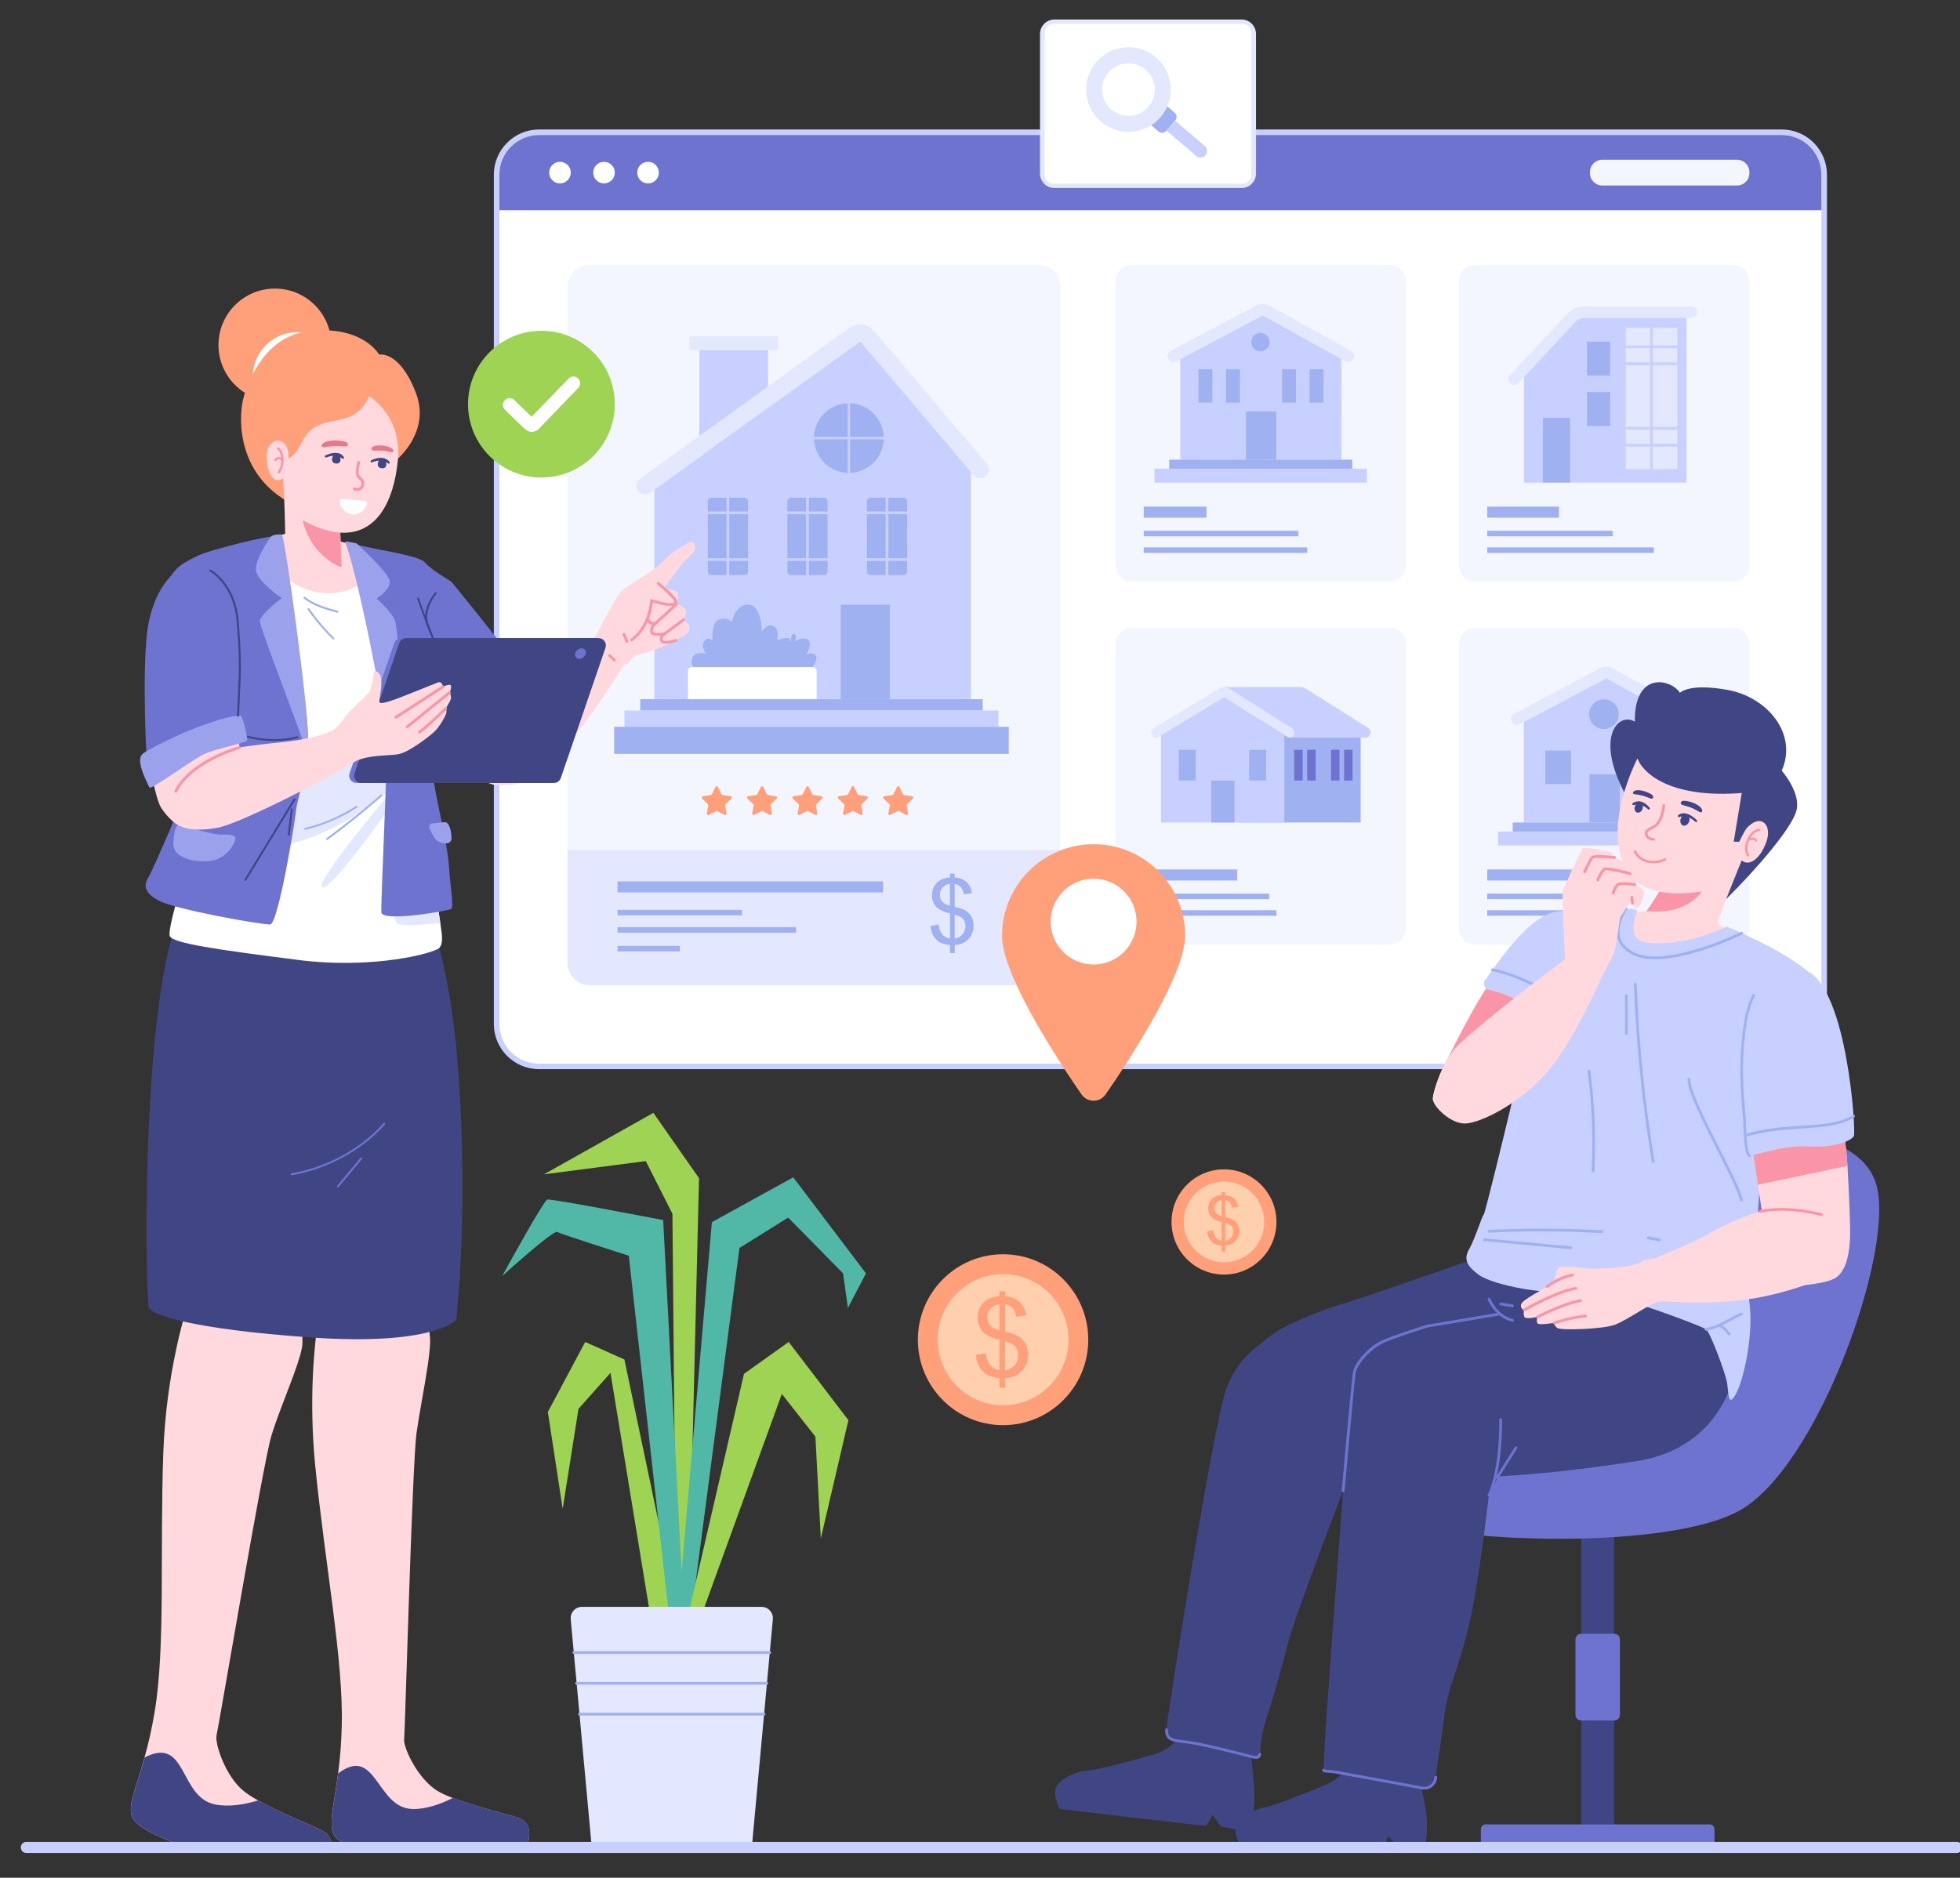 <?xml version="1.0" encoding="utf-8"?>
<!-- Generator: Adobe Illustrator 25.2.0, SVG Export Plug-In . SVG Version: 6.00 Build 0)  -->
<svg version="1.1" id="Layer_2" xmlns="http://www.w3.org/2000/svg" xmlns:xlink="http://www.w3.org/1999/xlink" x="0px" y="0px"
	 viewBox="0 0 353.83 339.06" style="enable-background:new 0 0 353.83 339.06;" xml:space="preserve">
<rect x="0" y="0" width="353.83" height="339.06" fill="#333333" stroke="none"/>
<style type="text/css">
	.st0{display:none;}
	.st1{display:inline;}
	.st2{fill:#F3F6FF;}
	.st3{fill:#C7D0FF;}
	.st4{fill:#FFFFFF;}
	.st5{fill:#6F73D0;}
	.st6{fill:#E3E8FF;}
	.st7{fill:#A0B1F2;}
	.st8{fill:#FFA07B;}
	.st9{fill:#9FD354;}
	.st10{fill:#51B7A6;}
	.st11{fill:#FFD9DE;}
	.st12{fill:#F995A6;}
	.st13{fill:#404584;}
	.st14{fill:#E57A8C;}
	.st15{fill:#9BA1EA;}
	.st16{fill:#FFCFAE;}
</style>
<g>
	<g class="st0">
		<g class="st1">
			<path class="st2" d="M10.65,333.59c0,0-14.7-3.89-16.43-33.22s17.7-52.12,25.88-74.71c8.18-22.6-15.18-60.92-6.9-100.59
				C21.49,85.39,87-3.64,212.8-2.6c53.65,0.44,106.3,20.95,133.83,69.14c12.1,21.17,21.35,46.48,12.73,70.27
				c-8.29,22.91-16.38,44.35-4.2,67.77c19.66,37.81,19.66,65.77,12.41,90.78c-7.25,25.01-16,38.15-16,38.15L10.65,333.59z"/>
		</g>
		<g class="st1">
			<path class="st2" d="M373.87,177.36c1.57,6.54-1.38,13.46-6.57,15.45c-5.2,1.99-10.68-1.7-12.24-8.25
				c-1.57-6.54,0.95-15.25,6.15-17.24C366.39,165.33,372.3,170.82,373.87,177.36z"/>
		</g>
		<g class="st1">
			<path class="st2" d="M17.1,211.08c1.43,6.78-1.74,13.84-7.08,15.76s-10.84-2-12.27-8.78c-1.43-6.78,1.35-15.64,6.7-17.57
				S15.67,204.3,17.1,211.08z"/>
		</g>
	</g>
	<g>
		<g>
			<path class="st3" d="M321.65,23.38H97.32c-4.51,0-8.17,3.67-8.17,8.17V184.9c0,4.5,3.67,8.16,8.17,8.16h224.33
				c4.5,0,8.16-3.66,8.16-8.16V31.55C329.81,27.04,326.15,23.38,321.65,23.38z"/>
		</g>
		<g>
			<path class="st4" d="M321.65,24.38H97.32c-3.96,0-7.17,3.22-7.17,7.17V184.9c0,3.96,3.22,7.16,7.17,7.16h224.33
				c3.96,0,7.16-3.2,7.16-7.16V31.55C328.81,27.59,325.61,24.38,321.65,24.38z"/>
		</g>
		<g>
			<path class="st5" d="M328.81,31.55v6.42H90.15v-6.42c0-3.96,3.22-7.17,7.17-7.17h224.33C325.61,24.38,328.81,27.59,328.81,31.55z
				"/>
		</g>
		<g>
			<g>
				<path class="st4" d="M103.04,31.17c0,1.08-0.88,1.95-1.95,1.95c-1.08,0-1.95-0.88-1.95-1.95c0-1.08,0.88-1.95,1.95-1.95
					C102.16,29.22,103.04,30.09,103.04,31.17z"/>
			</g>
			<g>
				<path class="st4" d="M110.99,31.17c0,1.08-0.88,1.95-1.95,1.95c-1.08,0-1.95-0.88-1.95-1.95c0-1.08,0.88-1.95,1.95-1.95
					C110.11,29.22,110.99,30.09,110.99,31.17z"/>
			</g>
			<g>
				<path class="st4" d="M118.94,31.17c0,1.08-0.88,1.95-1.95,1.95c-1.08,0-1.95-0.88-1.95-1.95c0-1.08,0.88-1.95,1.95-1.95
					C118.06,29.22,118.94,30.09,118.94,31.17z"/>
			</g>
		</g>
		<g>
			<path class="st2" d="M313.58,28.84h-24.32c-1.23,0-2.23,1-2.23,2.23v0.2c0,1.23,1,2.23,2.23,2.23h24.32c1.23,0,2.23-1,2.23-2.23
				v-0.2C315.81,29.84,314.81,28.84,313.58,28.84z"/>
		</g>
		<g>
			<g>
				<path class="st2" d="M187.45,47.83h-80.99c-2.21,0-4.01,1.8-4.01,4.01v122.04c0,2.22,1.8,4.02,4.01,4.02h80.99
					c2.21,0,4.01-1.8,4.01-4.02V51.84C191.46,49.63,189.66,47.83,187.45,47.83z"/>
			</g>
			<g>
				<g>
					<rect x="126.25" y="63.19" class="st3" width="12.39" height="18.92"/>
				</g>
				<g>
					<path class="st6" d="M177.97,85.97c-0.66,0.56-1.65,0.48-2.21-0.18l-0.48-0.56l-19.91-23.46c-0.05-0.06-0.14-0.07-0.2-0.03
						l-37.05,26.69l-0.76,0.55c-0.27,0.2-0.59,0.29-0.91,0.29c-0.49,0-0.97-0.23-1.27-0.65c-0.5-0.71-0.34-1.68,0.36-2.19l2.59-1.87
						l35.22-25.37c1.38-0.99,3.32-0.75,4.42,0.54l17.52,20.64l2.87,3.38C178.71,84.43,178.63,85.42,177.97,85.97z"/>
				</g>
				<g>
					<path class="st3" d="M175.28,85.23v41.01h-57.15V88.43l37.05-26.69c0.06-0.04,0.15-0.03,0.2,0.03L175.28,85.23z"/>
				</g>
				<g>
					<g>
						<path class="st7" d="M153.46,78.89h6.07c-0.11-3.3-2.77-5.96-6.07-6.07V78.89z"/>
					</g>
					<g>
						<path class="st7" d="M153.03,78.89v-6.07c-3.3,0.11-5.96,2.77-6.07,6.07H153.03z"/>
					</g>
					<g>
						<path class="st7" d="M153.03,79.32h-6.07c0.11,3.3,2.77,5.96,6.07,6.07V79.32z"/>
					</g>
					<g>
						<path class="st7" d="M153.46,79.32v6.07c3.3-0.11,5.96-2.77,6.07-6.07H153.46z"/>
					</g>
				</g>
				<g>
					<g>
						<path class="st7" d="M131.16,92.35v-2.48h0.5v2.48h3.38v-1.81c0-0.37-0.3-0.67-0.67-0.67h-5.92c-0.37,0-0.67,0.3-0.67,0.67
							v1.81H131.16z"/>
					</g>
					<g>
						<rect x="131.66" y="92.85" class="st7" width="3.38" height="7.94"/>
					</g>
					<g>
						<path class="st7" d="M131.66,101.29v2.57h2.71c0.37,0,0.67-0.3,0.67-0.67v-1.9H131.66z"/>
					</g>
					<g>
						<path class="st7" d="M131.16,101.29h-3.38v1.9c0,0.37,0.3,0.67,0.67,0.67h2.71V101.29z"/>
					</g>
					<g>
						<rect x="127.78" y="92.85" class="st7" width="3.38" height="7.94"/>
					</g>
				</g>
				<g>
					<g>
						<path class="st7" d="M145.52,92.35v-2.48h0.5v2.48h3.38v-1.81c0-0.37-0.3-0.67-0.67-0.67h-5.92c-0.37,0-0.67,0.3-0.67,0.67
							v1.81H145.52z"/>
					</g>
					<g>
						<rect x="146.02" y="92.85" class="st7" width="3.38" height="7.94"/>
					</g>
					<g>
						<path class="st7" d="M146.02,101.29v2.57h2.71c0.37,0,0.67-0.3,0.67-0.67v-1.9H146.02z"/>
					</g>
					<g>
						<path class="st7" d="M145.52,101.29h-3.38v1.9c0,0.37,0.3,0.67,0.67,0.67h2.71V101.29z"/>
					</g>
					<g>
						<rect x="142.14" y="92.85" class="st7" width="3.38" height="7.94"/>
					</g>
				</g>
				<g>
					<g>
						<path class="st7" d="M159.88,92.35v-2.48h0.5v2.48h3.38v-1.81c0-0.37-0.3-0.67-0.67-0.67h-5.92c-0.37,0-0.67,0.3-0.67,0.67
							v1.81H159.88z"/>
					</g>
					<g>
						<rect x="160.38" y="92.85" class="st7" width="3.38" height="7.94"/>
					</g>
					<g>
						<path class="st7" d="M160.38,101.29v2.57h2.71c0.37,0,0.67-0.3,0.67-0.67v-1.9H160.38z"/>
					</g>
					<g>
						<path class="st7" d="M159.88,101.29h-3.38v1.9c0,0.37,0.3,0.67,0.67,0.67h2.71V101.29z"/>
					</g>
					<g>
						<rect x="156.5" y="92.85" class="st7" width="3.38" height="7.94"/>
					</g>
				</g>
				<g>
					<rect x="151.77" y="109.19" class="st7" width="8.86" height="17.05"/>
				</g>
				<g>
					<path class="st4" d="M146.65,120.44h-21.68c-0.44,0-0.79,0.35-0.79,0.79v5.02h23.25v-5.02
						C147.43,120.79,147.08,120.44,146.65,120.44z"/>
				</g>
				<g>
					<path class="st7" d="M147.24,118.35c-0.5-0.8-1.73-0.1-1.73-0.1s1.2-1.8,0.47-2.63c-0.73-0.83-2.43,0.13-2.43,0.13
						s0.37-1.27-0.27-1.3c-0.39-0.02-0.51,0.87-0.55,1.57c-0.03-0.34-0.13-0.67-0.38-0.77c-0.57-0.23-2.07,0.37-2.07,0.37
						s0.57-1.8-0.57-2.53c-1.13-0.73-2.2,0.99-2.2,0.99s0.1-4.55-2.27-4.89c-2.37-0.33-3.13,3.09-3.13,3.09s-0.7-0.85-2.23-0.45
						c-1.53,0.4-1.3,3.8-1.3,3.8s-0.7-0.73-1.43,0.13c-0.73,0.87,0.27,2.24,0.27,2.24s-1.83-0.4-2.33,0.6c-0.5,1,0,1.85,0,1.85
						h21.62C146.7,120.44,147.73,119.15,147.24,118.35z"/>
				</g>
				<g>
					<rect x="115.58" y="126.25" class="st7" width="61.82" height="2.06"/>
				</g>
				<g>
					<rect x="112.73" y="128.31" class="st3" width="67.5" height="2.93"/>
				</g>
				<g>
					<rect x="110.87" y="131.24" class="st7" width="71.24" height="4.89"/>
				</g>
				<g>
					<rect x="124.45" y="60.71" class="st6" width="15.99" height="2.49"/>
				</g>
			</g>
			<g>
				<g>
					<path class="st8" d="M130.98,145.22c-0.06,0.06-0.08,0.14-0.07,0.22l0.25,1.46c0.03,0.2-0.18,0.35-0.35,0.26l-1.31-0.69
						c-0.07-0.04-0.16-0.04-0.23,0l-1.31,0.69c-0.18,0.1-0.39-0.06-0.35-0.26l0.25-1.46c0.01-0.08-0.01-0.16-0.07-0.22l-1.06-1.03
						c-0.15-0.14-0.07-0.39,0.14-0.42l1.46-0.21c0.08-0.01,0.15-0.06,0.18-0.13l0.65-1.33c0.09-0.18,0.35-0.18,0.44,0l0.65,1.33
						c0.04,0.07,0.1,0.12,0.18,0.13l1.46,0.21c0.2,0.03,0.28,0.28,0.14,0.42L130.98,145.22z"/>
				</g>
				<g>
					<path class="st8" d="M139.17,145.22c-0.06,0.06-0.08,0.14-0.07,0.22l0.25,1.46c0.03,0.2-0.18,0.35-0.35,0.26l-1.31-0.69
						c-0.07-0.04-0.16-0.04-0.23,0l-1.31,0.69c-0.18,0.1-0.39-0.06-0.35-0.26l0.25-1.46c0.01-0.08-0.01-0.16-0.07-0.22l-1.06-1.03
						c-0.15-0.14-0.07-0.39,0.14-0.42l1.46-0.21c0.08-0.01,0.15-0.06,0.18-0.13l0.65-1.33c0.09-0.18,0.35-0.18,0.44,0l0.65,1.33
						c0.04,0.07,0.1,0.12,0.18,0.13l1.46,0.21c0.2,0.03,0.28,0.28,0.14,0.42L139.17,145.22z"/>
				</g>
				<g>
					<path class="st8" d="M147.37,145.22c-0.06,0.06-0.08,0.14-0.07,0.22l0.25,1.46c0.03,0.2-0.18,0.35-0.35,0.26l-1.31-0.69
						c-0.07-0.04-0.16-0.04-0.23,0l-1.31,0.69c-0.18,0.1-0.39-0.06-0.35-0.26l0.25-1.46c0.01-0.08-0.01-0.16-0.07-0.22l-1.06-1.03
						c-0.15-0.14-0.07-0.39,0.14-0.42l1.46-0.21c0.08-0.01,0.15-0.06,0.18-0.13l0.65-1.33c0.09-0.18,0.35-0.18,0.44,0l0.65,1.33
						c0.04,0.07,0.1,0.12,0.18,0.13l1.46,0.21c0.2,0.03,0.28,0.28,0.14,0.42L147.37,145.22z"/>
				</g>
				<g>
					<path class="st8" d="M155.56,145.22c-0.06,0.06-0.08,0.14-0.07,0.22l0.25,1.46c0.03,0.2-0.17,0.35-0.35,0.26l-1.31-0.69
						c-0.07-0.04-0.16-0.04-0.23,0l-1.31,0.69c-0.18,0.1-0.39-0.06-0.35-0.26l0.25-1.46c0.01-0.08-0.01-0.16-0.07-0.22l-1.06-1.03
						c-0.15-0.14-0.07-0.39,0.14-0.42l1.46-0.21c0.08-0.01,0.15-0.06,0.18-0.13l0.65-1.33c0.09-0.18,0.35-0.18,0.44,0l0.65,1.33
						c0.04,0.07,0.1,0.12,0.18,0.13l1.46,0.21c0.2,0.03,0.28,0.28,0.14,0.42L155.56,145.22z"/>
				</g>
				<g>
					<path class="st8" d="M163.75,145.22c-0.06,0.06-0.08,0.14-0.07,0.22l0.25,1.46c0.03,0.2-0.18,0.35-0.35,0.26l-1.31-0.69
						c-0.07-0.04-0.16-0.04-0.23,0l-1.31,0.69c-0.18,0.1-0.39-0.06-0.35-0.26l0.25-1.46c0.01-0.08-0.01-0.16-0.07-0.22l-1.06-1.03
						c-0.15-0.14-0.07-0.39,0.14-0.42l1.46-0.21c0.08-0.01,0.15-0.06,0.18-0.13l0.65-1.33c0.09-0.18,0.35-0.18,0.44,0l0.65,1.33
						c0.04,0.07,0.1,0.12,0.18,0.13l1.46,0.21c0.2,0.03,0.28,0.28,0.14,0.42L163.75,145.22z"/>
				</g>
			</g>
			<g>
				<path class="st6" d="M191.46,153.47v20.41c0,2.22-1.8,4.02-4.01,4.02h-80.99c-2.21,0-4.01-1.8-4.01-4.02v-20.41H191.46z"/>
			</g>
			<g>
				<g>
					<rect x="111.48" y="159.15" class="st7" width="47.94" height="1.99"/>
				</g>
				<g>
					<g>
						<rect x="111.48" y="164.3" class="st7" width="22.47" height="1"/>
					</g>
					<g>
						<rect x="111.48" y="167.42" class="st7" width="32.24" height="1"/>
					</g>
					<g>
						<rect x="111.48" y="170.8" class="st7" width="11.23" height="1"/>
					</g>
				</g>
			</g>
			<g>
				<g>
					<path class="st7" d="M171.49,172.1v-1.43c-0.72-0.09-1.31-0.25-1.76-0.48c-0.45-0.23-0.84-0.6-1.17-1.11
						c-0.33-0.51-0.52-1.14-0.57-1.88l1.45-0.27c0.11,0.77,0.31,1.33,0.59,1.69c0.41,0.51,0.89,0.79,1.46,0.85v-4.54
						c-0.59-0.11-1.2-0.34-1.82-0.68c-0.46-0.25-0.81-0.61-1.06-1.05c-0.25-0.45-0.37-0.96-0.37-1.53c0-1.01,0.36-1.84,1.09-2.47
						c0.49-0.42,1.21-0.68,2.16-0.78v-0.68h0.85v0.68c0.84,0.08,1.5,0.32,2,0.73c0.63,0.52,1.01,1.23,1.14,2.13l-1.49,0.22
						c-0.09-0.56-0.26-0.99-0.53-1.29c-0.27-0.3-0.64-0.5-1.11-0.59v4.12c0.73,0.18,1.21,0.32,1.44,0.42
						c0.45,0.2,0.81,0.43,1.1,0.71c0.28,0.28,0.5,0.61,0.65,1c0.15,0.39,0.23,0.8,0.23,1.25c0,0.99-0.32,1.81-0.95,2.47
						s-1.46,1.01-2.47,1.06v1.44H171.49z M171.49,159.61c-0.56,0.08-1,0.31-1.33,0.67c-0.32,0.36-0.49,0.79-0.49,1.28
						c0,0.49,0.14,0.89,0.41,1.22c0.28,0.33,0.74,0.59,1.4,0.78V159.61z M172.34,169.47c0.56-0.07,1.02-0.31,1.39-0.72
						c0.37-0.41,0.55-0.92,0.55-1.53c0-0.52-0.13-0.93-0.39-1.25c-0.26-0.31-0.78-0.6-1.55-0.84V169.47z"/>
				</g>
			</g>
		</g>
		<g>
			<g>
				<path class="st2" d="M250.82,47.83h-46.46c-1.65,0-2.98,1.33-2.98,2.98v51.26c0,1.64,1.33,2.98,2.98,2.98h46.46
					c1.65,0,2.98-1.33,2.98-2.98V50.81C253.8,49.17,252.47,47.83,250.82,47.83z"/>
			</g>
			<g>
				<g>
					<path class="st6" d="M244.32,64.83c-0.28,0.51-0.93,0.7-1.46,0.41l-0.71-0.4l-14.01-7.79c-0.11-0.06-0.25-0.06-0.35,0
						l-14.72,7.81l-0.73,0.39c-0.16,0.09-0.33,0.13-0.5,0.13c-0.37,0-0.75-0.2-0.94-0.57c-0.28-0.52-0.07-1.17,0.44-1.45l1.74-0.92
						l13.71-7.28c0.76-0.41,1.66-0.4,2.4,0.02l12.97,7.22l1.76,0.97C244.43,63.65,244.61,64.31,244.32,64.83z"/>
				</g>
				<g>
					<path class="st3" d="M242.15,64.84V83h-29.08V64.86l14.72-7.81c0.11-0.06,0.25-0.06,0.35,0L242.15,64.84z"/>
				</g>
				<g>
					<g>
						<rect x="216.36" y="66.68" class="st7" width="2.51" height="6.02"/>
					</g>
					<g>
						<rect x="221.32" y="66.68" class="st7" width="2.51" height="6.02"/>
					</g>
				</g>
				<g>
					<g>
						<rect x="231.44" y="66.68" class="st7" width="2.51" height="6.02"/>
					</g>
					<g>
						<rect x="236.41" y="66.68" class="st7" width="2.51" height="6.02"/>
					</g>
				</g>
				<g>
					<circle class="st7" cx="227.54" cy="61.78" r="1.66"/>
				</g>
				<g>
					<rect x="224.93" y="74.29" class="st7" width="5.47" height="8.71"/>
				</g>
				<g>
					<rect x="211.07" y="83" class="st7" width="33.05" height="1.64"/>
				</g>
				<g>
					<rect x="208.42" y="84.64" class="st3" width="38.33" height="2.51"/>
				</g>
			</g>
			<g>
				<g>
					<rect x="206.47" y="91.48" class="st7" width="11.33" height="2"/>
				</g>
				<g>
					<rect x="206.47" y="95.84" class="st7" width="27.92" height="1"/>
				</g>
				<g>
					<rect x="206.47" y="98.84" class="st7" width="29.51" height="1"/>
				</g>
			</g>
		</g>
		<g>
			<g>
				<path class="st2" d="M312.83,47.83h-46.46c-1.65,0-2.98,1.33-2.98,2.98v51.26c0,1.64,1.33,2.98,2.98,2.98h46.46
					c1.65,0,2.98-1.33,2.98-2.98V50.81C315.81,49.17,314.48,47.83,312.83,47.83z"/>
			</g>
			<g>
				<g>
					<rect x="268.48" y="91.48" class="st7" width="12.95" height="2"/>
				</g>
				<g>
					<rect x="268.48" y="95.84" class="st7" width="22.66" height="1"/>
				</g>
				<g>
					<rect x="268.48" y="98.84" class="st7" width="30.08" height="1"/>
				</g>
			</g>
			<g>
				<g>
					<path class="st3" d="M304.44,57.45v29.7h-29.32v-19.9l9.47-10.66C284.59,56.58,303.28,56.09,304.44,57.45z"/>
				</g>
				<g>
					<path class="st6" d="M273.35,69.53c-0.25,0-0.51-0.09-0.71-0.28c-0.42-0.39-0.45-1.05-0.05-1.48l10.28-11.05
						c0.81-0.87,1.95-1.37,3.14-1.37h19.33c0.58,0,1.04,0.47,1.04,1.04s-0.47,1.04-1.04,1.04H286c-0.61,0-1.2,0.26-1.61,0.7
						L274.11,69.2C273.9,69.42,273.63,69.53,273.35,69.53z"/>
				</g>
				<g>
					<g>
						<rect x="293.47" y="65.94" class="st6" width="4.41" height="11.14"/>
					</g>
					<g>
						<rect x="293.47" y="62.87" class="st6" width="4.41" height="2.56"/>
					</g>
					<g>
						<rect x="293.47" y="59.2" class="st6" width="4.41" height="3.17"/>
					</g>
					<g>
						<rect x="293.47" y="77.58" class="st6" width="4.41" height="2.57"/>
					</g>
					<g>
						<polygon class="st6" points="298.38,59.2 298.38,62.37 302.8,62.37 302.8,62.87 298.38,62.87 298.38,65.44 302.8,65.44 
							302.8,65.94 298.38,65.94 298.38,77.08 302.8,77.08 302.8,77.58 298.38,77.58 298.38,80.14 302.8,80.14 302.8,80.64 
							298.38,80.64 298.38,84.7 302.8,84.7 302.8,59.2 						"/>
					</g>
					<g>
						<rect x="293.47" y="80.64" class="st6" width="4.41" height="4.06"/>
					</g>
				</g>
				<g>
					<rect x="278.54" y="75.46" class="st7" width="4.89" height="11.68"/>
				</g>
				<g>
					<rect x="286.49" y="61.69" class="st7" width="4.18" height="6.13"/>
				</g>
				<g>
					<rect x="286.49" y="70.8" class="st7" width="4.18" height="6.13"/>
				</g>
			</g>
		</g>
		<g>
			<g>
				<path class="st2" d="M250.82,113.35h-46.46c-1.65,0-2.98,1.33-2.98,2.98v51.26c0,1.65,1.33,2.98,2.98,2.98h46.46
					c1.65,0,2.98-1.33,2.98-2.98v-51.26C253.8,114.68,252.47,113.35,250.82,113.35z"/>
			</g>
			<g>
				<g>
					<path class="st7" d="M245.63,132.73v15.78h-22.27v-15.76l11.27-6.79c0.08-0.06,0.19-0.06,0.27,0L245.63,132.73z"/>
				</g>
				<g>
					<path class="st3" d="M247.29,132.72c-0.14,0.28-0.39,0.45-0.65,0.46c0.01,0.01,0.01,0.01,0.01,0.01h-13.82
						c-0.22-0.32-2.12-1.83-4.34-3.53c-0.5-0.38-1.02-0.77-1.54-1.17c-2.96-2.24-5.93-4.44-5.93-4.44h13.63c0,0,0,0,0,0.01
						c0.35-0.03,0.72,0.06,1.04,0.27l9.94,6.27l1.35,0.85C247.38,131.7,247.51,132.27,247.29,132.72z"/>
				</g>
				<g>
					<path class="st6" d="M233.52,132.73c-0.21,0.45-0.71,0.61-1.12,0.35l-0.54-0.34l-10.73-6.77c-0.08-0.06-0.19-0.06-0.27,0
						l-11.27,6.79l-0.56,0.34c-0.12,0.07-0.25,0.11-0.39,0.11c-0.29,0-0.57-0.18-0.72-0.49c-0.21-0.46-0.06-1.01,0.34-1.26l1.33-0.8
						l10.5-6.33c0.58-0.35,1.27-0.34,1.84,0.02l9.93,6.28l1.35,0.85C233.6,131.7,233.74,132.27,233.52,132.73z"/>
				</g>
				<g>
					<path class="st3" d="M231.86,132.73v15.78h-22.27v-15.76l11.27-6.79c0.08-0.06,0.19-0.06,0.27,0L231.86,132.73z"/>
				</g>
				<g>
					<rect x="218.67" y="140.95" class="st7" width="4.19" height="7.57"/>
				</g>
				<g>
					<rect x="212.8" y="135.39" class="st7" width="3.06" height="5.55"/>
				</g>
				<g>
					<rect x="225.5" y="135.39" class="st7" width="3.06" height="5.55"/>
				</g>
				<g>
					<g>
						<rect x="233.63" y="135.39" class="st5" width="1.53" height="5.55"/>
					</g>
					<g>
						<rect x="235.98" y="135.39" class="st5" width="1.53" height="5.55"/>
					</g>
				</g>
				<g>
					<g>
						<rect x="240.29" y="135.39" class="st5" width="1.53" height="5.55"/>
					</g>
					<g>
						<rect x="242.64" y="135.39" class="st5" width="1.53" height="5.55"/>
					</g>
				</g>
			</g>
			<g>
				<g>
					<rect x="206.47" y="157" class="st7" width="16.89" height="2"/>
				</g>
				<g>
					<rect x="206.47" y="161.36" class="st7" width="22.65" height="1"/>
				</g>
				<g>
					<rect x="206.47" y="164.36" class="st7" width="23.96" height="1"/>
				</g>
			</g>
		</g>
		<g>
			<g>
				<path class="st2" d="M312.83,113.35h-46.46c-1.65,0-2.98,1.33-2.98,2.98v51.26c0,1.65,1.33,2.98,2.98,2.98h46.46
					c1.65,0,2.98-1.33,2.98-2.98v-51.26C315.81,114.68,314.48,113.35,312.83,113.35z"/>
			</g>
			<g>
				<g>
					<path class="st6" d="M306.33,130.35c-0.28,0.51-0.93,0.7-1.46,0.41l-0.71-0.4l-14.01-7.79c-0.11-0.06-0.25-0.06-0.35,0
						l-14.72,7.81l-0.73,0.39c-0.16,0.09-0.33,0.13-0.5,0.13c-0.37,0-0.75-0.2-0.94-0.57c-0.28-0.52-0.08-1.17,0.44-1.45l1.74-0.92
						l13.71-7.28c0.76-0.41,1.66-0.4,2.4,0.02l12.97,7.22l1.76,0.97C306.44,129.17,306.62,129.83,306.33,130.35z"/>
				</g>
				<g>
					<path class="st3" d="M304.17,130.36v18.16h-29.08v-18.14l14.72-7.81c0.11-0.06,0.25-0.06,0.35,0L304.17,130.36z"/>
				</g>
				<g>
					<path class="st7" d="M292.23,128.96c0,1.48-1.2,2.68-2.68,2.68c-1.48,0-2.68-1.2-2.68-2.68c0-1.48,1.2-2.68,2.68-2.68
						C291.03,126.28,292.23,127.48,292.23,128.96z"/>
				</g>
				<g>
					<rect x="286.94" y="139.81" class="st7" width="5.47" height="8.71"/>
				</g>
				<g>
					<rect x="273.08" y="148.52" class="st7" width="33.05" height="1.64"/>
				</g>
				<g>
					<rect x="270.44" y="150.16" class="st3" width="38.33" height="2.51"/>
				</g>
				<g>
					<rect x="278.96" y="135.52" class="st7" width="4.66" height="6.06"/>
				</g>
				<g>
					<rect x="295.71" y="135.52" class="st7" width="4.66" height="6.06"/>
				</g>
			</g>
			<g>
				<g>
					<rect x="268.48" y="157" class="st7" width="17.58" height="2"/>
				</g>
				<g>
					<rect x="268.48" y="161.36" class="st7" width="22.66" height="1"/>
				</g>
				<g>
					<rect x="268.48" y="164.36" class="st7" width="20.29" height="1"/>
				</g>
			</g>
		</g>
		<g>
			<g>
				<path class="st6" d="M187.75,31.34V6.13c0-1.44,1.17-2.61,2.61-2.61h33.77c1.44,0,2.61,1.17,2.61,2.61v25.21
					c0,1.44-1.17,2.61-2.61,2.61h-33.77C188.91,33.95,187.75,32.78,187.75,31.34z"/>
			</g>
			<g>
				<path class="st4" d="M224.28,33.17H190.2c-0.89,0-1.61-0.72-1.61-1.61V5.91c0-0.89,0.72-1.61,1.61-1.61h34.08
					c0.89,0,1.61,0.72,1.61,1.61v25.66C225.88,32.45,225.16,33.17,224.28,33.17z"/>
			</g>
			<g>
				<g>
					<path class="st7" d="M212.06,20.35l-1.95-1.66l-2.91,3.4l1.95,1.66c0.41,0.35,1.04,0.3,1.39-0.11l1.62-1.9
						C212.53,21.33,212.48,20.71,212.06,20.35z"/>
				</g>
				<g>
					<path class="st3" d="M217.49,26.37l-5.36-4.58l-1.53,1.8l5.36,4.58c0.5,0.42,1.24,0.36,1.67-0.13
						C218.05,27.54,217.99,26.8,217.49,26.37z"/>
				</g>
				<g>
					<path class="st6" d="M197.91,11.21c-2.74,3.21-2.36,8.03,0.85,10.77c3.21,2.74,8.03,2.36,10.77-0.85
						c2.74-3.21,2.36-8.03-0.85-10.77C205.47,7.62,200.65,8,197.91,11.21z M207.33,19.26c-1.7,1.99-4.71,2.23-6.7,0.53
						c-1.99-1.7-2.23-4.71-0.53-6.7c1.7-1.99,4.71-2.23,6.7-0.53S209.04,17.26,207.33,19.26z"/>
				</g>
			</g>
		</g>
		<g>
			<path class="st8" d="M197.43,152.44c-9.14,0-16.54,7.4-16.54,16.54c0,3.47,2.41,8.9,5.35,14.28c0.96,1.74,1.98,3.49,3.01,5.15
				c2.21,3.63,4.41,6.94,5.97,9.18c1.06,1.56,3.33,1.56,4.39,0c1.12-1.6,2.55-3.73,4.09-6.14c0.62-0.96,1.24-1.98,1.88-3.05
				c1.02-1.66,2.04-3.41,3.01-5.15c2.97-5.37,5.35-10.81,5.35-14.28C213.95,159.84,206.55,152.44,197.43,152.44z M197.43,158.7
				c4.25,0,7.72,3.45,7.72,7.72c0,4.27-3.47,7.72-7.72,7.72c-4.27,0-7.74-3.45-7.74-7.72C189.69,162.15,193.16,158.7,197.43,158.7z"
				/>
		</g>
		<g>
			<path class="st4" d="M197.43,158.7c4.25,0,7.72,3.45,7.72,7.72c0,4.27-3.47,7.72-7.72,7.72c-4.27,0-7.74-3.45-7.74-7.72
				C189.69,162.15,193.16,158.7,197.43,158.7z"/>
		</g>
	</g>
	<g class="st0">
		<g class="st1">
			<path class="st9" d="M6.47,333.71c0,0-12-10.66-10.31-14.14c1.69-3.48,6.18-2.77,6.18-2.77s-12.82-24.09-4.1-29.56
				c8.72-5.48,15.36,12.84,15.36,12.84s1.9-9.37,7.83-6.6c5.92,2.77,2.94,14.44,2.94,14.44s4.99-5.61,8.76-1.35
				c3.76,4.26-1.86,27.17-1.86,27.17L6.47,333.71z"/>
		</g>
		<g class="st1">
			<g>
				<path class="st10" d="M5.5,297.85l11.31,34.97c0.12,0.37-0.08,0.77-0.46,0.89c-0.37,0.12-0.77-0.08-0.89-0.46
					c0,0-10.43-35.25-10.43-35.25C4.93,297.71,5.4,297.54,5.5,297.85L5.5,297.85z"/>
			</g>
			<g>
				<path class="st10" d="M19.59,305.07l-7.21,14.73c-0.26,0.53-1.09,0.14-0.82-0.4c0,0,7.59-14.55,7.59-14.55
					C19.29,304.57,19.74,304.79,19.59,305.07L19.59,305.07z"/>
			</g>
			<g>
				<path class="st10" d="M4.39,319.53l8.57,2.49c0.51,0.15,0.29,0.93-0.23,0.78c0,0-8.48-2.79-8.49-2.79
					C3.94,319.92,4.08,319.44,4.39,319.53L4.39,319.53z"/>
			</g>
			<g>
				<path class="st10" d="M23.83,318.64l-7.79,13.14c-0.12,0.21-0.39,0.28-0.6,0.15c-0.21-0.12-0.28-0.4-0.15-0.61l8.11-12.94
					C23.57,318.11,24,318.37,23.83,318.64L23.83,318.64z"/>
			</g>
		</g>
	</g>
	<g>
		<g>
			<g>
				<circle class="st8" cx="49.63" cy="62.3" r="10.19"/>
			</g>
			<g>
				<path class="st4" d="M61.69,67.2c0.46,4.42-2.76,8.37-7.18,8.83s-8.37-2.76-8.83-7.18c-0.46-4.42,2.76-8.37,7.18-8.83
					C57.29,59.57,61.24,62.78,61.69,67.2z"/>
			</g>
			<g>
				<path class="st8" d="M53.69,91.48l17.2-7.85c0,0,0.49-0.35,1.16-1.01c1.88-1.86,5.18-6.14,3-11.76c-2.95-7.62-6.6-6.83-6.6-6.83
					s-2.24-3.99-8.98-4.35c-1.31-0.08-2.8-0.03-4.47,0.24c-0.19,0.03-0.38,0.07-0.57,0.11c-0.01,0-0.01,0-0.01,0
					c-3.97,0.85-6.84,3.8-8.74,7.48c-0.58,1.09-1.06,2.24-1.46,3.43l0,0.01c-0.05,0.16-0.11,0.33-0.16,0.48c0,0,0,0.03-0.02,0.08
					c-0.03,0.11-0.09,0.36-0.18,0.73C43.07,75.74,42.71,86.45,53.69,91.48z"/>
			</g>
			<g>
				<path class="st11" d="M71.82,83.13c0.8-8.11-5.17-11.56-5.17-11.56C64,77.15,59.88,75,56.48,77.38c-2.13,1.49-2.23,4.4-4.4,5.39
					c0,0,0.22-2.04-1-2.88c-1.21-0.84-2.76,0.1-2.91,2.12c-0.15,2.02,0.64,5.8,2.91,4.38c0.33,3.49,0.4,10,0.4,10l-7.81,2.29
					c0,0,4.45,11.32,15.32,10.99c10.87-0.33,13.94-8.75,13.94-8.75l-11.44-3.13l-0.06-1.61C67.89,96.59,71.08,90.74,71.82,83.13z"/>
			</g>
			<g>
				<path class="st12" d="M64.47,88.64c-0.2,0-0.41-0.04-0.61-0.12c-0.13-0.05-0.19-0.2-0.14-0.33c0.05-0.13,0.2-0.19,0.33-0.14
					c0.28,0.11,0.57,0.11,0.8,0c0.2-0.1,0.33-0.28,0.39-0.54c0.1-0.4-0.1-0.63-0.43-0.97c-0.17-0.17-0.34-0.36-0.45-0.58
					c-0.29-0.61,0.07-2.2,0.15-2.52c0.03-0.13,0.17-0.21,0.3-0.18c0.13,0.03,0.22,0.17,0.18,0.3c-0.17,0.71-0.34,1.85-0.18,2.18
					c0.07,0.15,0.21,0.3,0.36,0.45c0.32,0.33,0.72,0.74,0.56,1.43c-0.09,0.4-0.32,0.7-0.65,0.87C64.9,88.6,64.69,88.64,64.47,88.64z
					"/>
			</g>
			<g>
				<path class="st12" d="M61.66,102.45c0,0-5.44-1.78-7.02-8.49c2.58,1.4,4.84,2.1,6.79,2.22L61.66,102.45z"/>
			</g>
			<g>
				<g>
					<path class="st4" d="M61.65,90.07c-0.18-0.02-0.35,0.13-0.34,0.32c0.06,1.29,1.02,2.37,2.29,2.49c1.27,0.12,2.4-0.76,2.68-2.02
						c0.04-0.18-0.1-0.36-0.28-0.38L61.65,90.07z"/>
				</g>
				<g>
					<g>
						<path class="st13" d="M58.76,82.23c-0.1,0.05-0.15,0.16-0.11,0.26c0.04,0.1,0.16,0.15,0.26,0.11c0.48-0.19,0.89-0.28,1.25-0.3
							c-0.13,0.16-0.22,0.37-0.22,0.64c0,0.48,0.32,0.75,0.74,0.76c0.54,0.01,0.79-0.2,0.79-0.75c0-0.16-0.04-0.3-0.09-0.42
							c0.24,0.12,0.36,0.24,0.38,0.26c0.04,0.04,0.09,0.06,0.15,0.06c0.05,0,0.1-0.02,0.13-0.05c0.08-0.07,0.09-0.2,0.01-0.28
							C62.01,82.46,61.28,81.07,58.76,82.23z"/>
					</g>
					<g>
						<path class="st13" d="M67.02,83.11c-0.1,0.05-0.15,0.16-0.11,0.26c0.04,0.1,0.16,0.15,0.26,0.11c0.48-0.19,0.89-0.28,1.25-0.3
							c-0.13,0.16-0.22,0.37-0.22,0.64c0,0.55,0.41,0.73,0.84,0.73c0.42,0,0.7-0.18,0.7-0.73c0-0.16-0.04-0.3-0.09-0.42
							c0.24,0.12,0.36,0.24,0.38,0.26c0.04,0.04,0.09,0.06,0.15,0.06c0.05,0,0.1-0.02,0.13-0.05c0.08-0.07,0.09-0.2,0.01-0.28
							C70.27,83.35,69.37,82.01,67.02,83.11z"/>
					</g>
					<g>
						<path class="st14" d="M61.85,79.65c-0.42-0.08-1.59-0.25-2.83,0.06c-0.93,0.27-1.12,0.88-0.83,1.01
							c0.31,0.15,0.8-0.08,1.81-0.15c1.01-0.07,1.72,0.02,2.25,0.05c0.53,0.03,0.74-0.39,0.37-0.71
							C62.47,79.8,62.17,79.71,61.85,79.65z"/>
					</g>
					<g>
						<path class="st14" d="M70.25,80.71c-1.08-0.39-2.04-0.29-2.39-0.24c-0.28,0.04-0.52,0.16-0.64,0.26
							c-0.33,0.27-0.17,0.65,0.28,0.65c0.45-0.01,1.05-0.05,1.89,0.05c0.85,0.1,1.24,0.33,1.51,0.21
							C71.15,81.54,71.02,81,70.25,80.71z"/>
					</g>
				</g>
			</g>
			<g>
				<g>
					<path class="st12" d="M50.31,85.51c-0.04,0-0.08-0.01-0.12-0.04c-0.09-0.07-0.1-0.19-0.04-0.28c0.7-0.92,0.74-2.31,0.47-3.21
						c-0.13-0.44-0.33-0.75-0.52-0.82C50,81.12,49.94,81,49.98,80.9c0.04-0.1,0.15-0.16,0.26-0.12c0.33,0.12,0.6,0.5,0.77,1.09
						c0.29,1,0.25,2.54-0.54,3.57C50.43,85.49,50.37,85.51,50.31,85.51z"/>
				</g>
				<g>
					<path class="st12" d="M50.98,83.33c-0.06,0-0.12-0.03-0.16-0.08c-0.18-0.22-0.33-0.34-0.52-0.33
						c-0.24,0.01-0.42,0.26-0.43,0.26c-0.06,0.09-0.19,0.11-0.28,0.05c-0.09-0.06-0.11-0.19-0.05-0.28c0.01-0.02,0.3-0.42,0.74-0.43
						c0.3,0,0.58,0.15,0.84,0.49c0.07,0.09,0.05,0.21-0.03,0.28C51.06,83.32,51.02,83.33,50.98,83.33z"/>
				</g>
			</g>
		</g>
		<g>
			<g>
				<path class="st11" d="M56.91,264.72c1.8,18,5.08,34.94,4.79,46.87c-0.08,3.41-0.35,6.26-0.67,8.65
					c-0.76,5.99-1.78,9.14-0.71,11.12c0.49,0.89,1.84,1.62,3.57,2.24h29.82c0.99-0.37,1.62-0.78,1.7-1.21
					c0.43-2.39-0.23-3.51-1.95-4.18c-1.36-0.51-7.51-1.93-11.73-3.54c-1.14-0.45-2.15-0.9-2.86-1.35c-3.44-2.16-6.08-7.72-5.91-9.26
					c0.17-1.52,1.46-49.98,2.25-55.42c0.47-3.34,1.4-8.04,1.97-11.84c0.36-2.41,0.57-4.45,0.42-5.54c-0.03-0.23-0.05-0.54-0.06-0.89
					c-0.11-3.84,0.96-13.88,0.96-13.88s-18.84-2.14-20.19,6.58c0,0-0.74,3.18-1.3,8.5c-0.22,2-0.41,4.3-0.53,6.84
					C56.27,253.11,56.31,258.66,56.91,264.72z"/>
			</g>
			<g>
				<path class="st11" d="M23.85,328.1c0.82,2.05,5.93,4.11,9.94,5.49h26.01c0.17-1.45-0.43-2.35-1.73-3.08
					c-1.31-0.73-7.39-3.12-11.49-5.41c-1.1-0.63-2.07-1.24-2.73-1.81c-3.21-2.69-5.14-8.56-4.74-10.04
					c0.38-1.46,8.32-48.7,9.86-53.91c0.91-3.09,2.72-7.48,4.05-11.11c0.9-2.48,1.58-4.61,1.58-5.75c0-0.32,0-0.69-0.01-1.09
					c-0.07-3.25-0.37-9.08-0.37-9.08s-16.42-9.12-18.98-0.81c0,0-0.99,2.52-2.17,6.88c-0.42,1.56-0.87,3.37-1.29,5.39
					c-1.07,5.03-2.04,11.37-2.3,18.51c-0.64,17.92,0.39,35.06-1.54,46.69c-0.54,3.31-1.2,6.08-1.85,8.36
					C24.51,323.07,23.03,326,23.85,328.1z"/>
			</g>
			<g>
				<path class="st13" d="M60.33,331.36c0.49,0.88,1.85,1.62,3.57,2.23h29.83c0.99-0.36,1.61-0.77,1.69-1.21
					c0.43-2.39-0.22-3.51-1.95-4.18c-1.36-0.51-7.5-1.93-11.73-3.54c-2.33,1.17-4.94,2.07-7.36,1.99
					c-6.46-0.24-6.44-11.64-13.34-6.42C60.28,326.23,59.25,329.38,60.33,331.36z"/>
			</g>
			<g>
				<path class="st13" d="M75.97,162.32c0,0,5.21,7.65,6.89,32.88c1.69,25.23-0.52,43.17-0.52,43.17s-4.14,4.68-26.16,3.14
					c-22.02-1.55-28.7-4.11-29.31-5.37c-0.61-1.26-1.8-62.21,7.33-74.3C43.32,149.73,75.97,162.32,75.97,162.32z"/>
			</g>
			<g>
				<path class="st13" d="M23.86,328.1c0.81,2.05,5.92,4.11,9.94,5.49h26.02c0.17-1.45-0.43-2.34-1.73-3.08
					c-1.31-0.72-7.38-3.12-11.48-5.4c-2.53,0.75-5.31,1.21-7.78,0.72c-6.55-1.31-4.97-12.46-12.72-8.49
					C24.51,323.08,23.03,326,23.86,328.1z"/>
			</g>
			<g>
				<g>
					<path class="st5" d="M52.65,212.21c-0.08,0-0.16-0.06-0.17-0.14c-0.02-0.1,0.05-0.19,0.14-0.2c11-1.99,16.55-9,16.6-9.08
						c0.06-0.08,0.17-0.09,0.25-0.03c0.08,0.06,0.09,0.17,0.03,0.25c-0.06,0.07-5.68,7.19-16.81,9.21
						C52.67,212.21,52.66,212.21,52.65,212.21z"/>
				</g>
				<g>
					<path class="st5" d="M61,214.4c-0.04,0-0.08-0.01-0.11-0.04c-0.07-0.06-0.08-0.17-0.02-0.25l4.22-5.06
						c0.06-0.07,0.17-0.08,0.25-0.02c0.07,0.06,0.08,0.17,0.02,0.25l-4.22,5.06C61.1,214.38,61.05,214.4,61,214.4z"/>
				</g>
			</g>
		</g>
		<g>
			<g>
				<path class="st4" d="M79.31,171.16c-0.78,0.89-11.74,3.94-25.62,2.16s-22.82-2.98-23.07-4.37c-0.25-1.4,1.93-8.58,1.93-8.58
					l0.71-6.16l2.14-18.47l0.42-3.59c0,0,0.08-23.57,1.08-25.03s8.24-6.29,12.49-4.76c0,0,4.13,4.95,10.22,4.76
					c6.1-0.19,8.13-4.76,8.13-4.76s5.52,10.96,7.91,19.48c0.5,1.78,0.86,3.45,1.01,4.89c0.32,3.12,0.37,6.04,0.31,8.7
					c0,0.13,0,0.25-0.01,0.38c-0.09,4.31-0.44,7.87-0.3,10.3c0.22,3.98,2.16,16.11,2.65,19.38c0.06,0.43,0.13,0.84,0.18,1.21
					C79.86,169.14,79.99,170.39,79.31,171.16z"/>
			</g>
			<g>
				<path class="st6" d="M79.49,166.7c-3.05,0.28-6.08,0.45-7.4,0.23c-3.1-0.51,1.43-25.56,1.43-25.56s-14.15,20.45-15.41,18.77
					c-0.77-1.02,7.15-10.84,13.44-18.34c0.33-0.39,0.65-0.77,0.97-1.14c-5.37,5.18-14.01,11.39-25.55,12.81
					c-5.81,0.72-10.29,0.88-13.71,0.74l2.14-18.47c5.51,0.15,12.85-0.17,20.21-2.07c9.96-2.56,16.7-8.33,20.04-11.83
					c0.5,1.78,0.86,3.45,1.01,4.89c0.32,3.12,0.37,6.04,0.31,8.7c0,0.13,0,0.25-0.01,0.38c-0.09,4.31-0.44,7.87-0.3,10.3
					c0.22,3.98,2.16,16.11,2.65,19.38C79.37,165.92,79.44,166.33,79.49,166.7z"/>
			</g>
			<g>
				<g>
					<path class="st11" d="M105.88,116.19c0.89-0.49,1.6-1.23,2.07-2.13c1.19-2.31,3.47-6.6,4.32-7.41
						c1.18-1.11,5.46-3.19,7.83-5.66c1.41-1.47,4.07-3.02,4.58-3.13c0.57-0.12,0.98,0.51,0.76,1.32c-0.22,0.81-1.79,1.95-2.25,2.57
						c-0.46,0.62-3.36,4.46-3.36,4.46s2.2,0.25,2.51,0.88c0.31,0.63-0.34,1.94-0.34,1.94s1.63,0.44,1.81,1.19
						c0.18,0.75-0.44,1.7-0.44,1.7s1.63,1.03,0.95,2.1c-0.68,1.07-4.85,2.86-5.58,3.13c-0.72,0.27-2.54,0.88-3.68,1.16
						c-1.14,0.28-1.24,1.23-1.55,1.41c-0.31,0.18-0.86,0.35-0.86,0.35s-4.99,8.09-9.16,13.06c-4.16,4.97-7.54,7.16-9.02,7.99
						c-1.48,0.83-3.91,0.51-4.65,0.66c-0.74,0.15-4.31-1.28-4.83-2.75c-0.53-1.46-3.09-8.05-3.09-8.05l11.15-7.27l0.73,1.1
						C93.81,124.79,101.25,118.75,105.88,116.19z"/>
				</g>
				<g>
					<g>
						<path class="st12" d="M86.02,133.18c-0.05,0-0.1-0.01-0.14-0.04c-0.12-0.08-0.15-0.23-0.07-0.35c3.13-4.72,7.8-8.17,7.84-8.2
							c0.11-0.08,0.27-0.06,0.35,0.05c0.08,0.11,0.06,0.27-0.05,0.35c-0.05,0.03-4.65,3.43-7.72,8.08
							C86.18,133.14,86.1,133.18,86.02,133.18z"/>
					</g>
					<g>
						<path class="st12" d="M120.23,116.24c-0.37,0-0.7-0.07-0.88-0.28c-0.2-0.22-0.28-0.46-0.25-0.71
							c0.05-0.41,0.38-0.79,1.11-1.29c0.83-0.57,3.01-2.23,3.03-2.25c0.11-0.08,0.27-0.06,0.35,0.05c0.08,0.11,0.06,0.27-0.05,0.35
							c-0.09,0.07-2.21,1.69-3.05,2.26c-0.21,0.14-0.85,0.58-0.89,0.94c-0.01,0.07,0,0.17,0.13,0.32c0.22,0.24,1.33,0.07,2.24-0.24
							c0.13-0.05,0.27,0.02,0.32,0.16c0.04,0.13-0.02,0.27-0.15,0.32C121.88,115.95,120.97,116.24,120.23,116.24z"/>
					</g>
					<g>
						<path class="st12" d="M118.72,114.79c-0.46,0-0.91-0.07-1.15-0.28c-0.15-0.13-0.22-0.3-0.21-0.5
							c0.06-0.96,0.28-1.26,0.98-1.81c0.65-0.5,3.59-3.3,3.62-3.32c0.1-0.09,0.26-0.09,0.35,0.01c0.09,0.1,0.09,0.26-0.01,0.35
							c-0.12,0.12-3,2.84-3.66,3.36c-0.63,0.49-0.74,0.69-0.79,1.45c0,0.04,0.01,0.06,0.04,0.09c0.27,0.24,1.38,0.16,2.08,0.02
							c0.14-0.02,0.27,0.06,0.29,0.2c0.03,0.14-0.06,0.27-0.2,0.29C119.89,114.69,119.3,114.79,118.72,114.79z"/>
					</g>
					<g>
						<path class="st12" d="M114.01,115.81c-0.08,0-0.15-0.04-0.2-0.1c-0.08-0.11-0.06-0.27,0.06-0.35c3.25-2.34,3.5-6.86,3.5-6.91
							l0.01-0.32l0.3,0.09c1.02,0.3,2.79,0.75,3.2,0.71c0.32-0.03,0.74-0.07,0.83-0.2c0.03-0.05,0.01-0.15-0.01-0.22
							c-0.11-0.35-1.63-1.79-3.03-2.98c-0.11-0.09-0.12-0.25-0.03-0.35c0.09-0.1,0.25-0.12,0.35-0.03c0.5,0.42,2.98,2.55,3.19,3.21
							c0.08,0.25,0.06,0.47-0.05,0.64c-0.22,0.33-0.71,0.37-1.18,0.42c-0.55,0.06-2.37-0.43-3.11-0.64
							c-0.11,1.11-0.7,4.83-3.68,6.98C114.11,115.79,114.06,115.81,114.01,115.81z"/>
					</g>
					<g>
						<path class="st12" d="M117.83,112.81c-0.15,0-0.31-0.02-0.46-0.09c-0.31-0.14-0.53-0.42-0.64-0.83
							c-0.04-0.13,0.04-0.27,0.18-0.31c0.13-0.03,0.27,0.04,0.31,0.18c0.07,0.26,0.19,0.43,0.36,0.5c0.28,0.12,0.68-0.02,0.81-0.09
							c0.12-0.06,0.27-0.01,0.34,0.11c0.06,0.12,0.02,0.27-0.11,0.34C118.59,112.63,118.24,112.81,117.83,112.81z"/>
					</g>
					<g>
						<path class="st12" d="M113.16,116.05c-0.1,0-0.19-0.06-0.23-0.15l-0.52-1.25c-0.05-0.13,0.01-0.27,0.14-0.33
							c0.13-0.05,0.27,0.01,0.33,0.14l0.52,1.25c0.05,0.13-0.01,0.27-0.14,0.33C113.22,116.04,113.19,116.05,113.16,116.05z"/>
					</g>
					<g>
						<path class="st12" d="M110.9,119.43c-0.06,0-0.12-0.02-0.17-0.07l-0.87-0.8c-0.1-0.09-0.11-0.25-0.01-0.35
							c0.09-0.1,0.25-0.11,0.35-0.01l0.87,0.8c0.1,0.09,0.11,0.25,0.01,0.35C111.04,119.4,110.97,119.43,110.9,119.43z"/>
					</g>
				</g>
			</g>
			<g>
				<g>
					<path class="st5" d="M88.3,125.59c-0.94,2.03-2.09,5.4-2.98,4.82c-0.89-0.57-4.45-3.68-4.45-3.68s-2.76,6.9-3.04,9.96
						c-0.28,3.07,2.85,14.67,3.19,19.4c0.34,4.74,0.93,7.71,0.43,8.04c-0.51,0.34-12.53,2.45-12.61,0.59
						c-0.07-1.47,0.67-17.83,0.93-26.37c0,0,0,0,0-0.01c0.07-2.28,0.1-4,0.08-4.72c-0.11-3.47-4.96-30.13-7.24-35.63
						c0,0,0.78,0.11,1.47,0.29c3.34,0.89,11.59,2.03,12.58,3.23c1.18,1.46,4.66,3.32,4.92,3.63c0.25,0.32,10.47,12.82,10.72,13.77
						C92.55,119.88,89.25,123.56,88.3,125.59z"/>
				</g>
				<g>
					<path class="st13" d="M80.87,126.91C80.87,126.91,80.87,126.91,80.87,126.91c-0.1,0-0.18-0.09-0.17-0.18
						c0.2-4.54-1.48-8.52-2.71-11.43c-0.67-1.59-1.2-2.85-1.23-3.73c-0.06-2.45,1.68-4.48,1.76-4.56c0.06-0.07,0.17-0.08,0.25-0.02
						c0.07,0.06,0.08,0.17,0.02,0.25c-0.02,0.02-1.73,2.01-1.67,4.32c0.02,0.81,0.54,2.04,1.2,3.6c1.24,2.94,2.94,6.97,2.74,11.58
						C81.04,126.83,80.97,126.91,80.87,126.91z"/>
				</g>
				<g>
					<path class="st13" d="M77.83,114.63c-0.07,0-0.14-0.04-0.16-0.11c-0.09-0.23-2.16-5.7-2.35-6.4c-0.03-0.09,0.03-0.19,0.12-0.21
						c0.09-0.03,0.19,0.03,0.21,0.12c0.19,0.68,2.32,6.31,2.34,6.36c0.03,0.09-0.01,0.19-0.1,0.23
						C77.87,114.62,77.85,114.63,77.83,114.63z"/>
				</g>
				<g>
					<path class="st15" d="M69.77,138.35c0.07-2.28,0.1-4,0.08-4.72c-0.11-3.42-5.15-29.56-7.49-35.59
						c-0.03-0.09-0.01-0.27,0.17-0.27c0,0,1.15,0.18,1.84,0.35c0,0,5.65,5.13,5.97,6.72c0.32,1.58-2.35,3.23-2.35,3.23
						s2.96,2.61,3.38,4.2C71.77,113.74,73.42,128.54,69.77,138.35z"/>
				</g>
				<g>
					<path class="st15" d="M77.97,148.7c-0.36,0.05-0.58,0.42-0.45,0.77c0.32,0.85,0.96,2.25,1.79,2.56
						c1.21,0.47,2.23,0.38,2.2-0.83c-0.03-1.21-0.45-2.69-1.11-2.73C79.96,148.45,78.74,148.59,77.97,148.7z"/>
				</g>
			</g>
			<g>
				<g>
					<path class="st5" d="M55.61,133.67c-0.02,0.8-0.08,1.59-0.16,2.37c-0.49,4.65-1.87,8.74-2.02,10.41
						c-0.17,1.95-3.21,20.4-4.65,20.48c-1.44,0.09-17.18-2.7-20.15-4.32c-2.96-1.6-2.54-3.04-1.77-4.32
						c0.76-1.26,6.51-14.57,6.51-15.16c0-0.47-2.42-25.16-3.39-35.03c-0.25-2.58,0.99-5.08,3.22-6.41c1.2-0.72,2.52-1.42,3.64-1.8
						c2.51-0.86,10.45-2.98,13.22-3.12c0,0,0.4,0.2,0.49,0.34C51.15,98.06,55.75,128.09,55.61,133.67z"/>
				</g>
				<g>
					<path class="st15" d="M55.61,133.67c-0.02,0.8-0.08,1.59-0.16,2.37c-3.19-9.29-8.63-22.95-8.53-23.91
						c0.12-1.27,3.93-4.13,3.93-4.13s-4.32-2.92-4.63-4.95c-0.22-1.43,1.31-4.27,2.71-6.16c0.3-0.4,1.89-0.47,1.98-0.33
						C51.5,97.5,55.75,128.09,55.61,133.67z"/>
				</g>
				<g>
					<path class="st15" d="M32.81,149.01c0,0,5.53,1.74,7.06,1.7c1.52-0.05,2.44,0.02,2.62,0.53c0.18,0.51-1.28,3.75-4.33,4.19
						c-3.05,0.44-6.98-0.51-6.86-3.21C31.43,149.52,31.85,148.72,32.81,149.01z"/>
				</g>
				<g>
					<path class="st13" d="M49.49,133.8c-3.35,0-5.81-0.88-5.85-0.89c-0.09-0.03-0.14-0.13-0.1-0.22c0.03-0.09,0.13-0.14,0.22-0.1
						c0.05,0.02,4.69,1.67,9.88,0.38c0.09-0.03,0.19,0.03,0.21,0.13c0.02,0.09-0.03,0.19-0.13,0.21
						C52.24,133.66,50.79,133.8,49.49,133.8z"/>
				</g>
				<g>
					<path class="st13" d="M44.29,159.07c-0.03,0-0.06-0.01-0.09-0.03c-0.08-0.05-0.11-0.16-0.06-0.24l8.89-14.56
						c0.05-0.08,0.16-0.11,0.24-0.06c0.08,0.05,0.11,0.16,0.06,0.24l-8.89,14.56C44.41,159.04,44.35,159.07,44.29,159.07z"/>
				</g>
				<g>
					<path class="st13" d="M52.13,150.88c-0.01,0-0.01,0-0.02,0c-0.1-0.01-0.16-0.1-0.15-0.19l0.54-4.59
						c0.01-0.1,0.1-0.17,0.19-0.15c0.1,0.01,0.16,0.1,0.15,0.19l-0.54,4.59C52.29,150.82,52.22,150.88,52.13,150.88z"/>
				</g>
			</g>
			<g>
				<g>
					<g>
						<path class="st5" d="M108.41,116.96l-8.07,23.53c-0.18,0.53-0.68,0.89-1.24,0.89H64.35c-0.9,0-1.53-0.89-1.24-1.74l8.07-23.53
							c0.18-0.53,0.68-0.89,1.24-0.89h34.74C108.07,115.22,108.7,116.11,108.41,116.96z"/>
					</g>
					<g>
						<path class="st13" d="M109.31,116.96l-8.07,23.53c-0.18,0.53-0.68,0.89-1.24,0.89H65.25c-0.9,0-1.53-0.89-1.24-1.74
							l8.07-23.53c0.18-0.53,0.68-0.89,1.24-0.89h34.74C108.97,115.22,109.6,116.11,109.31,116.96z"/>
					</g>
					<g>
						<path class="st5" d="M105.74,118.02c-0.12,0.53-0.64,0.95-1.17,0.95c-0.53,0-0.86-0.43-0.74-0.95
							c0.12-0.53,0.64-0.95,1.17-0.95C105.53,117.06,105.86,117.49,105.74,118.02z"/>
					</g>
				</g>
				<g>
					<g>
						<path class="st11" d="M27.09,138.71c0,0,1.14,5.71,1.9,6.98c0.76,1.27,2.09,2.67,3.05,3.24c0.95,0.57,3.05,1.33,7.36,0.51
							c4.32-0.83,21.77-9.97,24.18-11.62c2.41-1.65,6.54-1.25,8.48-1.67c1.95-0.42,5.77-3.41,6.53-4.2
							c0.76-0.79,1.56-2.16,1.87-2.89c0.32-0.73,0-1.14,0-1.14s0.76-1.11,0.92-1.71c0.16-0.6-0.25-1.14-0.25-1.14
							s0.39-0.67,0.29-1.21c-0.1-0.54-1.46,0.16-1.46,0.16s-0.13-1.08-0.89-0.79c-0.76,0.29-3.81,1.52-5.65,2.25
							c-1.84,0.73-4.95,1.97-4.95,1.24c0-0.73,0.55-2.7,0.33-4.14c-0.2-1.32-1.11-1.61-1.27-1.2c-0.16,0.41-0.33,2.29-0.68,3.21
							c-0.35,0.92-3.43,3.38-4.35,4.62c-0.92,1.25-1.27,1.6-2.06,2.39c-0.79,0.79-4.88,1.97-9.66,2.43
							c-4.78,0.47-7.54,0.93-7.54,0.93l-0.29-2.12L27.09,138.71z"/>
					</g>
					<g>
						<path class="st5" d="M31.24,103.6c1.81-1.72,4.62-1.92,6.72-0.58c1.83,1.16,3.87,3.22,4.56,6.81
							c1.33,6.98,0.44,18.09,0.44,19.42c0,1.33,0.32,1.46-0.13,1.65c-0.44,0.19-8.32,2.54-11.04,3.74
							c-2.73,1.21-5.14,2.92-5.27,2.48c-0.13-0.44-0.83-15.04,0-22.6C27.07,109.48,28.99,105.73,31.24,103.6z"/>
					</g>
					<g>
						<path class="st15" d="M26.97,142.2c0,0-1.02-2.03-1.4-3.3c-0.38-1.27-0.45-2.21,0.19-2.79c0.64-0.58,5.9-3.3,9.78-4.76
							c3.87-1.46,7.62-2.48,8-2.03c0.38,0.44,1.21,3.94,1.08,4.38c-0.13,0.44-5.9,1.52-7.93,2.54
							C34.65,137.25,27.21,142.71,26.97,142.2z"/>
					</g>
					<g>
						<g>
							<path class="st12" d="M31.73,143.15c-0.04,0-0.08-0.01-0.11-0.03c-0.12-0.06-0.17-0.21-0.11-0.33
								c2.75-5.56,11.32-7.96,11.68-8.06c0.13-0.04,0.27,0.04,0.31,0.18c0.04,0.13-0.04,0.27-0.18,0.31
								c-0.09,0.02-8.72,2.45-11.37,7.8C31.91,143.1,31.82,143.15,31.73,143.15z"/>
						</g>
						<g>
							<path class="st12" d="M71.48,129.76c-0.08,0-0.16-0.04-0.21-0.11c-0.07-0.12-0.04-0.27,0.07-0.35l8.48-5.49
								c0.12-0.07,0.27-0.04,0.35,0.07c0.07,0.12,0.04,0.27-0.07,0.35l-8.48,5.49C71.58,129.74,71.53,129.76,71.48,129.76z"/>
						</g>
						<g>
							<path class="st12" d="M73.51,131.49c-0.07,0-0.15-0.03-0.19-0.09c-0.09-0.11-0.07-0.26,0.04-0.35l7.63-6.18
								c0.11-0.09,0.26-0.07,0.35,0.04c0.09,0.11,0.07,0.26-0.04,0.35l-7.63,6.18C73.63,131.47,73.57,131.49,73.51,131.49z"/>
						</g>
						<g>
							<path class="st12" d="M75.73,132.46c-0.08,0-0.15-0.03-0.2-0.1c-0.08-0.11-0.06-0.27,0.05-0.35c1.75-1.33,4.7-4.24,4.72-4.27
								c0.1-0.1,0.26-0.1,0.35,0c0.1,0.1,0.1,0.26,0,0.35c-0.03,0.03-2.99,2.97-4.78,4.32C75.83,132.45,75.78,132.46,75.73,132.46z"
								/>
						</g>
					</g>
					<g>
						<path class="st13" d="M42.96,129.43C42.96,129.43,42.96,129.43,42.96,129.43c-0.1,0-0.18-0.09-0.17-0.18
							c0,0,0.11-2.42,0.29-6.81c0.18-4.33-0.3-9.5-0.31-9.55c-0.3-7.19-4.85-9.68-4.89-9.71c-0.09-0.05-0.12-0.15-0.07-0.24
							c0.05-0.09,0.15-0.12,0.24-0.07c0.05,0.02,4.77,2.6,5.08,9.99c0,0.04,0.49,5.24,0.31,9.59c-0.18,4.39-0.29,6.81-0.29,6.81
							C43.13,129.35,43.06,129.43,42.96,129.43z"/>
					</g>
				</g>
			</g>
			<g>
				<g>
					<path class="st7" d="M59.05,151.67c-0.05,0-0.11-0.02-0.14-0.07c-0.06-0.08-0.04-0.19,0.04-0.24c3.35-2.47,6.64-5.12,9.77-7.86
						c0.07-0.06,0.18-0.06,0.25,0.02c0.06,0.07,0.06,0.18-0.02,0.25c-3.14,2.75-6.44,5.4-9.8,7.88
						C59.12,151.66,59.08,151.67,59.05,151.67z"/>
				</g>
				<g>
					<path class="st7" d="M55.1,149.85c-0.08,0-0.15-0.05-0.17-0.13c-0.02-0.09,0.03-0.19,0.13-0.21c3.27-0.8,6.36-2.13,9.19-3.96
						c0.08-0.05,0.19-0.03,0.24,0.05c0.05,0.08,0.03,0.19-0.05,0.24c-2.86,1.84-5.99,3.19-9.3,4
						C55.12,149.85,55.11,149.85,55.1,149.85z"/>
				</g>
				<g>
					<path class="st7" d="M60.89,110.64c-0.02,0-0.03,0-0.05-0.01c-1.99-0.55-4.25-1.16-5.99-2.56c-0.08-0.06-0.09-0.17-0.03-0.25
						c0.06-0.08,0.17-0.09,0.25-0.03c1.69,1.35,3.91,1.96,5.87,2.5c0.09,0.03,0.15,0.12,0.12,0.22
						C61.03,110.59,60.96,110.64,60.89,110.64z"/>
				</g>
				<g>
					<path class="st7" d="M60.21,115.48c-0.04,0-0.09-0.02-0.12-0.05c-1.67-1.62-3.2-3.42-4.53-5.34c-0.05-0.08-0.04-0.19,0.04-0.24
						c0.08-0.05,0.19-0.04,0.24,0.04c1.32,1.9,2.82,3.68,4.48,5.29c0.07,0.07,0.07,0.18,0,0.25
						C60.3,115.46,60.25,115.48,60.21,115.48z"/>
				</g>
			</g>
		</g>
	</g>
	<g>
		<g>
			<g>
				<rect x="285.45" y="258.27" class="st13" width="5.95" height="71.17"/>
			</g>
			<g>
				<path class="st5" d="M291.41,295.01h-5.97c-0.57,0-1.03,0.46-1.03,1.03v13.6c0,0.57,0.46,1.03,1.03,1.03h5.97
					c0.57,0,1.03-0.46,1.03-1.03v-13.6C292.44,295.47,291.98,295.01,291.41,295.01z"/>
			</g>
			<g>
				<path class="st5" d="M308.64,329.43h-40.43c-0.48,0-0.88,0.39-0.88,0.88v3.28h42.18v-3.28
					C309.52,329.83,309.13,329.43,308.64,329.43z"/>
			</g>
		</g>
		<g>
			<path class="st5" d="M312.05,204.05c0,0,22.83-1.94,26.59,9.58c3.75,11.52-10.48,51.63-24.84,59.26
				c-14.36,7.63-57.19,5.31-63.53,0.78c-6.34-4.53-4.2-22.44,12.22-28.51c16.43-6.07,20.77-1.72,27.67-14.92
				C297.06,217.03,291.16,205.04,312.05,204.05z"/>
		</g>
		<g>
			<g>
				<g>
					<path class="st13" d="M311.63,162.33c5.15-5.07,12.06-12.95,12.72-16.15c0.66-3.2-2.7-7.01-2.7-7.01
						c2.93-6.68-2.59-13.25-9.67-14.57c-7.08-1.32-8.71,0.5-8.71,0.5c-1.68-2.57-8.26-3.93-8.14,5.22
						c-2.94-1.85-7.68,2.87-1.08,14.28C305.97,155.53,311.63,162.33,311.63,162.33z"/>
				</g>
				<g>
					<path class="st11" d="M315.3,149.56c-0.58,0.82-1.32,2.44-1.32,2.44h-1l1.45-8.81c-12.24,0.97-17.62-3.14-18.83-6.23
						c0,0-6.51,12.37-1.99,20.2c1.28,2.22,3.46,3.35,5.94,3.84c-0.86,1.39-2.14,3.4-2.37,3.51c-0.36,0.16-5.69,0-5.69,0
						s-4.07,8.47,5.35,10.18c9.41,1.71,17.59-5.24,17.59-5.24s-4.18-2.36-4.33-2.77c-0.15-0.41,4.33-11.33,4.33-11.33
						c1.15,1.1,3.19,0.05,4.41-3.24C320.05,148.83,317.79,146.79,315.3,149.56z"/>
				</g>
				<g>
					<path class="st12" d="M299.55,161c-0.86,1.39-2.14,3.4-2.37,3.51c7.57,0.78,10.02-3.53,10.02-3.53
						C304.76,161.34,302.01,161.49,299.55,161z"/>
				</g>
				<g>
					<path class="st12" d="M298.55,155.89c-0.33,0-0.7-0.03-1.09-0.12c-1.89-0.41-2.5-1.88-2.52-1.95
						c-0.04-0.11,0.01-0.24,0.12-0.28c0.11-0.05,0.24,0.01,0.29,0.12c0.02,0.05,0.55,1.32,2.21,1.68c1.69,0.37,2.87-0.33,2.88-0.33
						c0.1-0.06,0.24-0.03,0.3,0.07c0.06,0.1,0.03,0.24-0.07,0.3C300.62,155.4,299.81,155.89,298.55,155.89z"/>
				</g>
				<g>
					<path class="st12" d="M298.52,151.8C298.52,151.8,298.52,151.8,298.52,151.8c-0.73-0.02-1.11-0.31-1.31-0.55
						c-0.22-0.27-0.32-0.62-0.26-0.94c0.09-0.52,0.56-0.75,1.05-1.01c0.23-0.12,0.47-0.24,0.69-0.4c0.7-0.51,1.27-1.91,1.43-3.48
						c0.01-0.14,0.13-0.24,0.27-0.22c0.14,0.01,0.24,0.14,0.22,0.27c-0.18,1.73-0.82,3.24-1.64,3.84c-0.25,0.18-0.52,0.32-0.76,0.44
						c-0.46,0.23-0.74,0.39-0.79,0.65c-0.02,0.14,0.01,0.35,0.16,0.54c0.19,0.23,0.51,0.36,0.93,0.37c0.14,0,0.25,0.12,0.24,0.26
						C298.77,151.69,298.65,151.8,298.52,151.8z"/>
				</g>
				<g>
					<g>
						<path class="st12" d="M315.55,154.68c-0.07,0-0.14-0.04-0.17-0.1c-0.62-1.07-0.32-2.42,0.17-3.33
							c0.52-0.96,1.28-1.55,2.03-1.59c0.13-0.01,0.2,0.08,0.21,0.19c0,0.11-0.08,0.2-0.19,0.21c-0.61,0.03-1.26,0.56-1.7,1.38
							c-0.55,1.02-0.62,2.18-0.18,2.94c0.06,0.1,0.02,0.22-0.07,0.27C315.62,154.67,315.58,154.68,315.55,154.68z"/>
					</g>
					<g>
						<path class="st12" d="M317.03,151.96c-0.06,0-0.12-0.03-0.16-0.08c-0.05-0.06-0.45-0.5-1.21-0.01
							c-0.09,0.06-0.22,0.03-0.28-0.06c-0.06-0.09-0.03-0.22,0.06-0.28c0.87-0.56,1.52-0.18,1.74,0.1c0.07,0.09,0.05,0.21-0.03,0.28
							C317.11,151.94,317.07,151.96,317.03,151.96z"/>
					</g>
				</g>
				<g>
					<g>
						<g>
							<path class="st13" d="M303.01,147.17c-0.1,0.05-0.14,0.17-0.09,0.27c0.05,0.1,0.17,0.14,0.27,0.09
								c0.02-0.01,0.19-0.09,0.48-0.12c-0.1,0.1-0.19,0.23-0.25,0.4c-0.19,0.54-0.01,1.1,0.4,1.25c0.42,0.15,0.91-0.16,1.11-0.7
								c0.1-0.27,0.09-0.51,0.01-0.72c0.34,0.15,0.72,0.39,1.12,0.75c0.04,0.03,0.09,0.05,0.13,0.05c0.05,0,0.11-0.02,0.15-0.07
								c0.07-0.08,0.06-0.21-0.02-0.28C304.18,146.05,303.07,147.14,303.01,147.17z"/>
						</g>
						<g>
							<path class="st13" d="M294.78,145.01c-0.1,0.05-0.14,0.17-0.09,0.27c0.05,0.1,0.17,0.13,0.27,0.09
								c0.02-0.01,0.16-0.07,0.39-0.1c-0.08,0.09-0.15,0.2-0.2,0.33c-0.18,0.49-0.01,0.99,0.36,1.12s0.82-0.15,1-0.63
								c0.08-0.23,0.08-0.44,0.02-0.62c0.3,0.13,0.64,0.34,0.99,0.66c0.04,0.03,0.09,0.05,0.13,0.05c0.05,0,0.11-0.02,0.15-0.07
								c0.07-0.08,0.05-0.2-0.02-0.28C296.19,143.92,294.83,144.98,294.78,145.01z"/>
						</g>
						<g>
							<path class="st13" d="M306.74,145.54c-0.92-0.65-1.95-0.86-2.32-0.91c-0.29-0.04-0.57-0.06-0.72,0.01
								c-0.41,0.17-0.37,0.6,0.08,0.73c0.45,0.13,1.06,0.27,1.88,0.63c0.81,0.37,1.14,0.71,1.45,0.68
								C307.38,146.65,307.42,146.06,306.74,145.54z"/>
						</g>
						<g>
							<path class="st13" d="M297.87,143.29c-0.3-0.16-1.15-0.57-2.16-0.61c-0.77,0-1.06,0.44-0.88,0.62
								c0.2,0.19,0.62,0.12,1.41,0.3c0.78,0.18,1.3,0.42,1.69,0.57c0.39,0.15,0.66-0.14,0.46-0.48
								C298.31,143.55,298.1,143.41,297.87,143.29z"/>
						</g>
					</g>
				</g>
			</g>
			<g>
				<g>
					<path class="st13" d="M225.71,314.88c0,0,0.69,7.29,0.75,9.34s-0.48,5.7-1.03,6.14c-0.55,0.45-5.05-0.58-5.05-0.58l-1.48-2.06
						c0,0-0.99,1.94-1.28,1.97c-0.29,0.03-26.35-3.05-26.35-3.05s-1.22-2.48-0.63-3.94s3.65-2.86,5.65-2.99
						c2-0.13,8-1.77,11.81-2.86c3.81-1.09,4.78-3.45,4.78-3.45L225.71,314.88z"/>
				</g>
				<g>
					<path class="st13" d="M255.77,318.52c0,0,1.42,6.89,1.7,8.84c0.27,1.95,0.14,5.5-0.34,5.99c-0.47,0.49-4.88,0-4.88,0
						l-1.63-1.81c0,0-0.75,1.96-1.02,2.03s-25.5,0-25.5,0s-1.42-2.24-1.02-3.7s3.19-3.13,5.09-3.48c1.9-0.35,7.46-2.58,10.99-4.04
						c3.53-1.46,4.21-3.83,4.21-3.83H255.77z"/>
				</g>
				<g>
					<path class="st13" d="M314.35,239.47c0,0,1.19,21.35-19.14,24.41c-20.32,3.06-24.94,2.37-24.94,2.92c0,0.56-1.35,2.37-1.49,3.2
						c-0.14,0.84-1.63,14.9-3.53,23.16c-1.9,8.26-3.8,11.32-4.43,16.15c-0.63,4.83-1.45,10.02-1.63,11.6
						c-0.18,1.58-1.54,2.13-2.44,1.95c-0.9-0.19-11.48-2.13-15.1-2.78c-3.62-0.65-2.62,0.56-2.62-2.69s3.44-48.21,3.44-48.21
						s-8.55,22.13-10.04,27.84c-1.49,5.71-1.9,7.38-3.8,13.22c-1.9,5.85-0.14,7.66-2.71,6.96c-2.58-0.7-9.22-2.37-11.67-2.64
						c-2.44-0.28-3.66-0.28-3.66-2.23c0-1.95,8.55-55.54,10.72-61.39c2.17-5.85,5.43-7.52,7.87-9.61
						c2.44-2.09,10.44-5.15,12.61-5.71c2.17-0.56,22.93-7.8,22.93-7.8L314.35,239.47z"/>
				</g>
				<g>
					<path class="st5" d="M257.11,323.15c-0.14,0-0.27-0.01-0.4-0.04c-0.88-0.18-11.32-2.1-15.1-2.78
						c-0.92-0.17-1.54-0.21-1.95-0.24c-0.53-0.04-0.82-0.06-0.95-0.35c-0.05-0.13,0-0.27,0.13-0.33c0.13-0.05,0.27,0,0.33,0.13
						c0.04,0.02,0.29,0.04,0.52,0.05c0.42,0.03,1.06,0.07,2.01,0.24c3.78,0.68,14.23,2.61,15.11,2.79c0.45,0.09,0.97-0.03,1.37-0.32
						c0.3-0.22,0.69-0.64,0.77-1.41c0.02-0.14,0.12-0.24,0.28-0.22c0.14,0.02,0.24,0.14,0.22,0.28c-0.11,0.95-0.59,1.48-0.98,1.76
						C258.07,322.99,257.59,323.15,257.11,323.15z"/>
				</g>
				<g>
					<path class="st5" d="M226.75,317.59c-0.23,0-0.52-0.05-0.89-0.15c-2.63-0.71-9.22-2.36-11.63-2.64l-0.46-0.05
						c-2.14-0.24-3.43-0.38-3.43-2.42c0-0.14,0.11-0.25,0.25-0.25s0.25,0.11,0.25,0.25c0,1.53,0.72,1.68,2.98,1.93l0.46,0.05
						c2.44,0.28,9.06,1.94,11.7,2.65c0.53,0.14,0.85,0.17,1.01,0.08c0.06-0.03,0.13-0.1,0.19-0.33c0.04-0.13,0.18-0.21,0.31-0.18
						c0.13,0.04,0.21,0.17,0.18,0.31c-0.05,0.2-0.16,0.48-0.43,0.64C227.11,317.55,226.95,317.59,226.75,317.59z"/>
				</g>
				<g>
					<g>
						<g>
							<path class="st5" d="M242.47,269.42c-0.01,0-0.01,0-0.02,0c-0.14-0.01-0.24-0.13-0.23-0.27c0.07-0.79,1.72-19.29,1.99-21.22
								c0.28-2.03,3.08-4.86,5.21-5.85c1.98-0.92,7.83-2.77,8.08-2.85l13.15-2.21c0.13-0.03,0.26,0.07,0.29,0.21
								c0.02,0.14-0.07,0.26-0.21,0.29l-13.11,2.2c-0.03,0.01-6.03,1.91-7.98,2.82c-1.96,0.92-4.67,3.67-4.92,5.47
								c-0.27,1.92-1.97,21-1.99,21.19C242.71,269.33,242.6,269.42,242.47,269.42z"/>
						</g>
						<g>
							<path class="st5" d="M273.03,238.66c-0.02,0-0.04,0-0.05-0.01c-2.98-0.65-4.36-3.83-4.41-3.96
								c-0.05-0.13,0.01-0.27,0.13-0.33c0.13-0.05,0.27,0,0.33,0.13c0.01,0.03,1.34,3.08,4.06,3.67c0.13,0.03,0.22,0.16,0.19,0.3
								C273.25,238.58,273.14,238.66,273.03,238.66z"/>
						</g>
						<g>
							<path class="st5" d="M273.03,236.05c-0.01,0-0.03,0-0.04,0l-2.12-0.35c-0.14-0.02-0.23-0.15-0.21-0.29
								c0.02-0.14,0.15-0.22,0.29-0.21l2.12,0.35c0.14,0.02,0.23,0.15,0.21,0.29C273.25,235.96,273.15,236.05,273.03,236.05z"/>
						</g>
					</g>
					<g>
						<path class="st5" d="M268.79,270.26c-0.04,0-0.07-0.01-0.11-0.02c-0.12-0.06-0.18-0.21-0.12-0.33
							c2.3-4.85,2.1-13.49,2.09-13.57c0-0.14,0.11-0.25,0.24-0.26c0.14,0.02,0.25,0.11,0.26,0.24c0.01,0.36,0.21,8.84-2.14,13.8
							C268.97,270.21,268.88,270.26,268.79,270.26z"/>
					</g>
					<g>
						<path class="st5" d="M270.28,267.06c-0.05,0-0.09-0.01-0.13-0.04c-0.12-0.07-0.15-0.23-0.08-0.34l3.39-5.38
							c0.08-0.12,0.23-0.15,0.34-0.08c0.12,0.07,0.15,0.23,0.08,0.34l-3.39,5.38C270.44,267.02,270.36,267.06,270.28,267.06z"/>
					</g>
				</g>
			</g>
			<g>
				<g>
					<path class="st3" d="M330.21,181.52c0,0-9.47,12.2-10.55,15.68c-1.08,3.48-2.18,19.07-2.58,25.76
						c-0.4,6.68-2.26,5.87-1.34,11.64c0.94,5.77-0.83,14.25-2.33,17.04c-1.49,2.78-1.35-0.28-1.63-1.95c-0.27-1.67-2.99-9-3.79-9.65
						c-0.82-0.65-21.22-8.37-24.59-7.15c-3.37,1.21-13.8-0.81-16.37-2.65c-2.58-1.84-2.72-3.1-1.76-4.77
						c0.95-1.67,2.31-5.99,2.57-6.13c0.22-0.11,3.53-13.74,5.08-20.23c0.01,0,0.01,0,0.01,0s4.95-14.44,1.64-17.92
						c-1.06-1.12-3.51-1.98-6.32-2.63c-0.42-0.72-0.44-1.15-0.22-1.47c3.46-4.94,8.57-12.05,13.24-12.53
						c4.68-0.49,13.72-0.79,14.23-0.2c0.23,0.1-2.42,5.3,1.77,5.84c7.01,0.89,14.44-2.88,14.44-2.88s13.23,5.37,16.26,9.88
						C331.01,181.7,330.21,181.52,330.21,181.52z"/>
				</g>
				<g>
					<path class="st7" d="M281.8,180.74c-0.05,0-0.09-0.01-0.13-0.04c-0.07-0.04-6.77-4.25-12.28-5.35
						c-0.14-0.03-0.22-0.16-0.2-0.29c0.03-0.14,0.15-0.22,0.29-0.2c5.59,1.12,12.38,5.38,12.45,5.42c0.12,0.07,0.15,0.23,0.08,0.34
						C281.96,180.7,281.88,180.74,281.8,180.74z"/>
				</g>
				<g>
					<path class="st7" d="M298.84,173.21c-1.5,0-2.89-0.22-4.03-0.77c-1.53-0.74-2.48-1.78-2.82-3.11c-0.66-2.6,1.26-5.32,1.34-5.43
						c0.08-0.11,0.24-0.14,0.35-0.06c0.11,0.08,0.14,0.24,0.06,0.35c-0.02,0.03-1.87,2.65-1.26,5.02c0.3,1.18,1.16,2.11,2.55,2.78
						c5.9,2.84,19.16-3.64,19.29-3.7c0.12-0.06,0.27-0.01,0.33,0.11c0.06,0.12,0.01,0.27-0.11,0.33
						C314.09,168.95,305.38,173.21,298.84,173.21z"/>
				</g>
				<g>
					<path class="st12" d="M272.93,199.11c0,0,0,0-0.01,0c0.37-1.56,0.65-2.7,0.75-3.16c0.54-2.37,0.89-3.89,0.89-3.89l-14.71,2.14
						c0,0,4.95-10.41,8.39-15.63c2.82,0.64,5.26,1.5,6.32,2.63C277.88,184.67,272.93,199.11,272.93,199.11z"/>
				</g>
				<g>
					<path class="st11" d="M333.97,223.79c-0.21,3.69-1.02,5.64-2.31,6.75c-1.29,1.11-5.22,1.39-5.83,1.53
						c-0.61,0.14-6.85,2.58-14.65,2.99c-7.8,0.42-10.17-0.27-11.73,0c-1.56,0.28-5.84,3.42-8.01,4.18
						c-2.17,0.77-9.67,1.02-10.31,0.56c-0.63-0.47-0.54-0.93-0.54-0.93s-2.76,0.46-3.03,0.09c-0.27-0.37,0-1.16,0-1.16
						s-2.17,0.51-2.39-0.04c-0.23-0.56,0-1.21,0-1.21s-0.73-0.14-0.59-0.97c0.13-0.84,3.93-2.7,5.29-3.62
						c1.35-0.93,0.72-0.5,0.72-0.5s0.3-2.21,0.84-2.59c0.54-0.37,4.37,0.05,5.26,0.21c0.84,0.15,6.2-0.19,7.78-0.56
						c1.58-0.37,1.95-0.88,2.44-0.97c0.5-0.1,1.81-0.33,1.81-0.33s7.46-2.97,10.63-4.92c3.16-1.94,8.72-3.66,8.72-3.66l-0.74-4.71
						l-1.25-8.8l16.34-4.64c0,0.12,0.91,6.76,1.1,10.02C333.78,215.31,334.09,221.59,333.97,223.79z"/>
				</g>
				<g>
					<g>
						<path class="st12" d="M328.81,219.59c-0.02,0-0.05,0-0.07-0.01c-0.06-0.02-5.71-1.67-10.91-0.6c-0.13,0.02-0.27-0.06-0.29-0.2
							c-0.03-0.13,0.06-0.27,0.2-0.29c5.32-1.09,11.09,0.59,11.15,0.61c0.13,0.04,0.21,0.18,0.17,0.31
							C329.02,219.52,328.92,219.59,328.81,219.59z"/>
					</g>
					<g>
						<path class="st12" d="M279.3,232.57c-0.08,0-0.15-0.04-0.2-0.1c-0.08-0.11-0.06-0.27,0.05-0.35c2.46-1.82,4.61-2.13,4.7-2.14
							c0.13-0.01,0.26,0.08,0.28,0.21c0.02,0.14-0.08,0.26-0.21,0.28c-0.02,0-2.12,0.31-4.47,2.05
							C279.4,232.56,279.35,232.57,279.3,232.57z"/>
					</g>
					<g>
						<path class="st12" d="M275.16,236.8c-0.09,0-0.17-0.04-0.22-0.12c-0.07-0.12-0.03-0.27,0.09-0.34
							c0.23-0.14,5.71-3.33,9.41-3.95c0.14-0.03,0.27,0.07,0.29,0.2c0.02,0.14-0.07,0.27-0.2,0.29c-3.61,0.61-9.19,3.86-9.24,3.89
							C275.25,236.79,275.21,236.8,275.16,236.8z"/>
					</g>
					<g>
						<path class="st12" d="M277.56,238.06c-0.09,0-0.18-0.05-0.22-0.13c-0.06-0.12-0.02-0.27,0.1-0.34
							c0.18-0.1,4.49-2.38,7.82-2.97c0.13-0.03,0.27,0.07,0.29,0.2c0.02,0.14-0.07,0.27-0.2,0.29c-3.25,0.58-7.63,2.9-7.67,2.92
							C277.64,238.05,277.6,238.06,277.56,238.06z"/>
					</g>
					<g>
						<path class="st12" d="M280.59,239.12c-0.11,0-0.2-0.07-0.24-0.17c-0.04-0.13,0.03-0.27,0.16-0.31
							c0.14-0.05,3.55-1.14,5.69-1.24c0.17,0,0.26,0.1,0.26,0.24c0.01,0.14-0.1,0.26-0.24,0.26c-2.08,0.1-5.53,1.21-5.57,1.22
							C280.64,239.12,280.61,239.12,280.59,239.12z"/>
					</g>
				</g>
				<g>
					<g>
						<path class="st11" d="M258.64,198.3c0.11-1.38,1.52-5.74,3.68-8.59c1.88-2.49,15.87-13.32,19.63-16.03
							c0.22-0.23,0.47-0.45,0.53-0.59c0.1-0.23-0.39-8.56-0.38-10.34c0-1.78-0.14-1.96,0.27-2.57c0.42-0.62,0.8-1.77,1.15-2.51
							c0.34-0.73,2-4.33,2.26-4.55c0.25-0.22,4.8,0.6,5.11,0.83c0.3,0.24,0.59,0.88,0.59,0.88s2.11,0.9,2.45,1.51
							c0.32,0.62,0.35,1.43,0.35,1.43s1.12,0.61,1.19,0.95c0.07,0.35-0.34,1.02-0.34,1.02s1.58,0.73,1.69,1.13
							c0.12,0.4-0.53,2.37-0.82,2.74c-0.28,0.37-0.83,0.46-1.06,0.04c-0.17-0.3-0.25-0.51-0.27-0.58c0.01-0.28-0.01-0.5-0.06-0.65
							c0,0-1.98,2.91-2.12,3.2c-0.14,0.3-0.53,4.18-0.97,5.85c-0.44,1.67-1.24,2.56-1.35,3.02c-0.1,0.45-0.59,1-0.64,1.11
							c0,0-5.26,12.34-10.31,18.1c-5.05,5.76-11.95,9.03-14.63,9.17C261.92,203.02,258.53,199.68,258.64,198.3z"/>
					</g>
					<g>
						<g>
							<path class="st12" d="M286.06,157.67c-0.04,0-0.07-0.01-0.11-0.02c-0.12-0.06-0.18-0.21-0.12-0.33
								c0.11-0.23,1.05-2.25,1.4-2.65c0.35-0.41,2.52-0.27,4.28-0.08c0.14,0.01,0.24,0.14,0.22,0.28c-0.02,0.14-0.15,0.24-0.28,0.22
								c-1.65-0.18-3.59-0.26-3.86-0.08c-0.22,0.26-0.91,1.65-1.31,2.52C286.25,157.61,286.16,157.67,286.06,157.67z"/>
						</g>
						<g>
							<path class="st12" d="M288.46,159.16c-0.03,0-0.06,0-0.09-0.02c-0.13-0.05-0.2-0.19-0.15-0.32c0.11-0.31,0.72-1.89,1.41-2.14
								c0.64-0.23,3.77,0.58,4.72,0.83c0.13,0.04,0.21,0.17,0.18,0.31c-0.04,0.13-0.17,0.21-0.31,0.18
								c-1.91-0.51-4.08-0.96-4.42-0.84c-0.35,0.13-0.85,1.15-1.11,1.84C288.65,159.1,288.56,159.16,288.46,159.16z"/>
						</g>
						<g>
							<path class="st12" d="M291.22,161.5c-0.02,0-0.05,0-0.07-0.01c-0.13-0.04-0.21-0.18-0.17-0.31c0.04-0.14,0.43-1.37,1.04-1.72
								c0.59-0.33,2.73-0.04,3.15,0.03c0.14,0.02,0.23,0.15,0.21,0.28c-0.02,0.14-0.14,0.23-0.28,0.21
								c-0.98-0.15-2.5-0.27-2.83-0.09c-0.33,0.19-0.67,0.97-0.81,1.43C291.42,161.43,291.32,161.5,291.22,161.5z"/>
						</g>
						<g>
							<path class="st12" d="M294.69,163.38c-0.13,0-0.24-0.1-0.25-0.22l-0.12-1.11c-0.01-0.14,0.09-0.26,0.22-0.28
								c0.13-0.02,0.26,0.09,0.28,0.22l0.12,1.11c0.01,0.14-0.08,0.26-0.22,0.27C294.71,163.38,294.7,163.38,294.69,163.38z"/>
						</g>
					</g>
				</g>
				<g>
					<g>
						<path class="st7" d="M298.45,209.99c-0.12,0-0.23-0.09-0.25-0.21c-1.75-10.56-2.84-21.35-3.24-32.06
							c0-0.14,0.1-0.25,0.24-0.26c0.15,0.01,0.25,0.1,0.26,0.24c0.39,10.68,1.48,21.45,3.23,31.99c0.02,0.14-0.07,0.26-0.21,0.29
							C298.48,209.99,298.47,209.99,298.45,209.99z"/>
					</g>
					<g>
						<path class="st7" d="M293.61,186.87c-0.14,0-0.25-0.11-0.25-0.25v-6.82c0-0.14,0.11-0.25,0.25-0.25s0.25,0.11,0.25,0.25v6.82
							C293.86,186.76,293.75,186.87,293.61,186.87z"/>
					</g>
					<g>
						<path class="st7" d="M287.58,211.65c0,0-0.01,0-0.01,0c-0.14-0.01-0.24-0.12-0.24-0.26c0.3-5.97,0.06-12.01-0.72-17.93
							c-0.02-0.14,0.08-0.26,0.21-0.28c0.15-0.02,0.26,0.08,0.28,0.21c0.79,5.95,1.03,12.02,0.73,18.02
							C287.82,211.55,287.71,211.65,287.58,211.65z"/>
					</g>
					<g>
						<path class="st7" d="M289.14,222.65c0,0-0.01,0-0.01,0c-6.75-0.37-13.59-0.39-20.33-0.07c-0.13,0-0.25-0.1-0.26-0.24
							c-0.01-0.14,0.1-0.25,0.24-0.26c6.75-0.32,13.61-0.29,20.38,0.07c0.14,0.01,0.24,0.13,0.24,0.26
							C289.38,222.54,289.27,222.65,289.14,222.65z"/>
					</g>
					<g>
						<path class="st7" d="M283.57,225.56c-0.01,0-0.02,0-0.02,0l-15.59-1.45c-0.14-0.01-0.24-0.13-0.23-0.27
							c0.01-0.14,0.14-0.25,0.27-0.23l15.59,1.45c0.14,0.01,0.24,0.13,0.23,0.27C283.81,225.46,283.7,225.56,283.57,225.56z"/>
					</g>
					<g>
						<path class="st7" d="M299.58,224.16c-0.02,0-0.03,0-0.05,0l-2.04-0.4c-0.14-0.03-0.22-0.16-0.2-0.29
							c0.03-0.13,0.16-0.22,0.29-0.2l2.04,0.4c0.14,0.03,0.22,0.16,0.2,0.29C299.81,224.07,299.7,224.16,299.58,224.16z"/>
					</g>
					<g>
						<path class="st7" d="M314.35,216.94c-0.12,0-0.22-0.08-0.25-0.2c-0.29-1.54-2.14-5.2-4.1-9.08
							c-2.65-5.24-5.39-10.65-5.36-12.79c0-0.14,0.11-0.25,0.25-0.25c0,0,0,0,0,0c0.14,0,0.25,0.12,0.25,0.25
							c-0.03,2.02,2.8,7.62,5.3,12.56c1.98,3.91,3.84,7.6,4.15,9.21c0.03,0.14-0.06,0.27-0.2,0.29
							C314.38,216.94,314.37,216.94,314.35,216.94z"/>
					</g>
					<g>
						<path class="st7" d="M307.99,240.28c-0.12,0-0.23-0.09-0.25-0.21c-0.02-0.14,0.07-0.26,0.21-0.28
							c1.49-0.22,2.77-0.92,4.14-1.66c0.7-0.38,1.42-0.77,2.16-1.09c0.12-0.05,0.27,0,0.33,0.13c0.05,0.13,0,0.27-0.13,0.33
							c-0.73,0.31-1.44,0.7-2.12,1.07c-1.34,0.73-2.73,1.48-4.3,1.71C308.02,240.28,308,240.28,307.99,240.28z"/>
					</g>
					<g>
						<path class="st7" d="M312.15,241.14c-0.07,0-0.14-0.03-0.19-0.08c-0.08-0.09-0.15-0.19-0.24-0.3c-0.32-0.41-0.71-0.93-1.5-1.2
							c-0.13-0.05-0.2-0.19-0.15-0.32c0.05-0.13,0.19-0.2,0.32-0.15c0.93,0.32,1.39,0.93,1.73,1.37c0.08,0.1,0.15,0.19,0.21,0.27
							c0.09,0.1,0.08,0.26-0.02,0.35C312.27,241.12,312.21,241.14,312.15,241.14z"/>
					</g>
				</g>
				<g>
					<path class="st12" d="M333.51,210.52l-16.18,3.41l-1.25-8.8l16.34-4.64C332.41,200.62,333.32,207.26,333.51,210.52z"/>
				</g>
				<g>
					<path class="st3" d="M326.2,175.31c0,0-9.08-3.19-11.12,9.4c-1.43,8.84-0.1,16.28-0.1,18.44c0,2.16,0.27,5.32,0.81,5.52
						s5.83-1.93,10.71-1.66c4.88,0.27,7.76-1.07,8.17-1.88C335.08,204.33,333.51,178.83,326.2,175.31z"/>
				</g>
				<g>
					<path class="st7" d="M315.8,208.92c-0.03,0-0.06,0-0.09-0.02c-0.96-0.36-0.97-5.53-0.97-5.75c0-0.48-0.07-1.25-0.16-2.23
						c-0.29-3.28-0.85-9.39,0.26-16.25c0.32-1.95,0.82-3.65,1.5-5.04c0.06-0.12,0.21-0.17,0.33-0.11c0.12,0.06,0.17,0.21,0.11,0.33
						c-0.66,1.35-1.15,3-1.46,4.9c-1.1,6.79-0.55,12.86-0.26,16.12c0.09,0.99,0.16,1.77,0.16,2.28c0,2.72,0.35,5.08,0.66,5.29
						c0.13,0.05,0.19,0.19,0.14,0.32C316,208.86,315.9,208.92,315.8,208.92z"/>
				</g>
				<g>
					<path class="st7" d="M315.05,205.29c-0.11,0-0.21-0.07-0.24-0.18c-0.04-0.13,0.04-0.27,0.17-0.31
						c3.77-1.12,7.29-1.34,10.4-1.54c3.59-0.23,6.69-0.42,9.11-1.92c0.12-0.07,0.27-0.04,0.34,0.08c0.07,0.12,0.04,0.27-0.08,0.34
						c-2.53,1.56-5.68,1.76-9.34,2c-3.08,0.2-6.57,0.42-10.29,1.52C315.09,205.29,315.07,205.29,315.05,205.29z"/>
				</g>
			</g>
		</g>
	</g>
	<g class="st0">
		<g class="st1">
			<path class="st9" d="M353.25,333.51c0,0,3.45-3.74,1.1-6.83c-2.36-3.1-6.98-1.75-6.98-1.75s9.64-25.03-0.47-29.01
				c-10.11-3.97-14.15,14.6-14.15,14.6s-3.54-8.72-9.35-5.18c-5.81,3.54-0.76,14.3-0.76,14.3s-6.19-4.65-9.48,0
				c-3.29,4.65,2.27,13.87,2.27,13.87H353.25z"/>
		</g>
		<g class="st1">
			<g>
				<path class="st10" d="M341.45,307.28l-3.97,26.33c-0.11,0.75-1.27,0.59-1.16-0.17c0,0,4.63-26.23,4.63-26.23
					C341.01,306.89,341.51,306.96,341.45,307.28L341.45,307.28z"/>
			</g>
			<g>
				<path class="st10" d="M327.63,315.93L338,328.77c0.16,0.2,0.13,0.49-0.07,0.65c-0.2,0.16-0.5,0.13-0.65-0.08l-10.04-13.1
					C327.04,315.99,327.43,315.67,327.63,315.93L327.63,315.93z"/>
			</g>
			<g>
				<path class="st10" d="M345.85,328.31l-8.49,3.98c-0.54,0.25-0.93-0.57-0.39-0.83c0,0,8.67-3.61,8.68-3.61
					C345.94,327.73,346.15,328.18,345.85,328.31L345.85,328.31z"/>
			</g>
			<g>
				<path class="st10" d="M319.89,325.24l9.5,7.99c0.48,0.39-0.14,1.13-0.61,0.73c0,0-9.21-8.34-9.21-8.34
					C319.32,325.41,319.65,325.03,319.89,325.24L319.89,325.24z"/>
			</g>
		</g>
	</g>
	<g>
		<g>
			<g>
				<polygon class="st9" points="123.79,311.69 126.19,212.74 117.95,200.95 98.2,212.05 116.58,209.66 121.39,219.17 
					122.24,311.69 				"/>
			</g>
			<g>
				<polygon class="st9" points="124.25,300.37 112.72,245.48 105.64,242.32 98.9,254.96 101.58,272.45 104.43,254.4 110.21,247.9 
					118.22,296.74 				"/>
			</g>
			<g>
				<path class="st10" d="M121.84,301.32l-8.33-74.57c0,0-12.22-3.9-12.93-4.29c-0.71-0.39-9.92,7.95-9.92,7.95
					s7.44-13.61,8.15-13.81c0.71-0.2,20.91,3.71,20.91,3.71l4.25,81.01H121.84z"/>
			</g>
			<g>
				<polygon class="st10" points="121.3,303.94 128.51,220.68 143.2,212.59 156.33,229.93 153.07,236.18 152.19,229.93 
					142.28,219.86 133.49,225.35 123.19,303.94 				"/>
			</g>
			<g>
				<polygon class="st9" points="122.94,297.2 134.31,248.07 142.38,242.32 153.16,256.44 148.18,277.8 147.2,259.42 141.14,251.7 
					125.35,295.21 				"/>
			</g>
		</g>
		<g>
			<path class="st6" d="M137.48,290.15h-32.42c-1.2,0-2.14,1.03-2.03,2.23l3.8,41.22h28.89l3.8-41.22
				C139.62,291.18,138.68,290.15,137.48,290.15z"/>
		</g>
		<g>
			<g>
				<path class="st7" d="M138.96,298.65h-35.37c-0.14,0-0.25-0.11-0.25-0.25s0.11-0.25,0.25-0.25h35.37c0.14,0,0.25,0.11,0.25,0.25
					S139.09,298.65,138.96,298.65z"/>
			</g>
			<g>
				<path class="st7" d="M138.44,304.21h-34.35c-0.14,0-0.25-0.11-0.25-0.25c0-0.14,0.11-0.25,0.25-0.25h34.35
					c0.14,0,0.25,0.11,0.25,0.25C138.69,304.1,138.58,304.21,138.44,304.21z"/>
			</g>
			<g>
				<path class="st7" d="M137.93,309.78h-33.32c-0.14,0-0.25-0.11-0.25-0.25c0-0.14,0.11-0.25,0.25-0.25h33.32
					c0.14,0,0.25,0.11,0.25,0.25C138.18,309.66,138.07,309.78,137.93,309.78z"/>
			</g>
		</g>
	</g>
	<g>
		<g>
			<circle class="st9" cx="97.74" cy="72.98" r="13.25"/>
		</g>
		<g>
			<path class="st4" d="M95.97,77.98c-0.46,0-0.89-0.18-1.22-0.5l-3.6-3.49c-0.48-0.47-0.49-1.24-0.02-1.72
				c0.47-0.48,1.24-0.49,1.72-0.03l3.12,3.03l6.67-6.91c0.47-0.48,1.24-0.5,1.72-0.03c0.48,0.47,0.5,1.23,0.03,1.72l-7.13,7.39
				c-0.33,0.34-0.77,0.53-1.24,0.54C95.98,77.98,95.97,77.98,95.97,77.98z"/>
		</g>
	</g>
	<g>
		<g>
			<ellipse class="st8" cx="181.08" cy="241.91" rx="15.38" ry="15.43"/>
		</g>
		<g>
			<ellipse class="st16" cx="181.08" cy="241.91" rx="11.8" ry="11.84"/>
		</g>
		<g>
			<g>
				<path class="st8" d="M180.42,250.6v-1.73c-0.87-0.11-1.58-0.3-2.13-0.58c-0.55-0.28-1.02-0.73-1.42-1.35
					c-0.4-0.62-0.63-1.38-0.69-2.27l1.75-0.33c0.14,0.93,0.38,1.61,0.72,2.04c0.49,0.61,1.08,0.96,1.76,1.03v-5.5
					c-0.72-0.13-1.45-0.41-2.2-0.83c-0.56-0.31-0.98-0.73-1.28-1.28c-0.3-0.54-0.45-1.16-0.45-1.85c0-1.23,0.44-2.22,1.32-2.98
					c0.59-0.51,1.46-0.83,2.62-0.94v-0.83h1.03v0.83c1.02,0.1,1.82,0.39,2.41,0.88c0.76,0.63,1.22,1.49,1.38,2.58l-1.8,0.27
					c-0.1-0.68-0.32-1.2-0.64-1.56c-0.33-0.36-0.77-0.6-1.34-0.71v4.98c0.88,0.22,1.46,0.39,1.75,0.51
					c0.54,0.24,0.99,0.53,1.33,0.86c0.34,0.34,0.61,0.74,0.79,1.21c0.18,0.47,0.28,0.97,0.28,1.52c0,1.2-0.39,2.19-1.15,2.99
					c-0.77,0.8-1.76,1.23-2.99,1.29v1.75H180.42z M180.42,235.48c-0.68,0.1-1.21,0.37-1.6,0.81c-0.39,0.44-0.59,0.95-0.59,1.54
					c0,0.59,0.17,1.08,0.5,1.48c0.33,0.4,0.9,0.71,1.69,0.95V235.48z M181.45,247.42c0.68-0.08,1.24-0.37,1.68-0.87
					c0.44-0.5,0.66-1.12,0.66-1.85c0-0.63-0.16-1.13-0.47-1.51c-0.31-0.38-0.94-0.72-1.88-1.02V247.42z"/>
			</g>
		</g>
	</g>
	<g>
		<g>
			<ellipse class="st8" cx="220.96" cy="220.65" rx="9.47" ry="9.5"/>
		</g>
		<g>
			<ellipse class="st16" cx="220.96" cy="220.65" rx="7.26" ry="7.29"/>
		</g>
		<g>
			<g>
				<path class="st8" d="M220.55,226v-1.06c-0.54-0.07-0.97-0.19-1.31-0.36c-0.34-0.17-0.63-0.45-0.87-0.83
					c-0.25-0.38-0.39-0.85-0.43-1.4l1.08-0.2c0.08,0.57,0.23,0.99,0.44,1.26c0.3,0.38,0.66,0.59,1.09,0.63v-3.39
					c-0.44-0.08-0.89-0.25-1.36-0.51c-0.34-0.19-0.61-0.45-0.79-0.79c-0.18-0.34-0.28-0.72-0.28-1.14c0-0.76,0.27-1.37,0.81-1.84
					c0.36-0.32,0.9-0.51,1.61-0.58v-0.51h0.63v0.51c0.63,0.06,1.12,0.24,1.49,0.54c0.47,0.39,0.75,0.92,0.85,1.59l-1.11,0.17
					c-0.06-0.42-0.2-0.74-0.4-0.96c-0.2-0.22-0.48-0.37-0.83-0.44v3.07c0.54,0.13,0.9,0.24,1.07,0.31c0.33,0.15,0.61,0.32,0.82,0.53
					c0.21,0.21,0.37,0.46,0.49,0.74c0.11,0.29,0.17,0.6,0.17,0.93c0,0.74-0.24,1.35-0.71,1.84c-0.47,0.49-1.09,0.76-1.84,0.79V226
					H220.55z M220.55,216.69c-0.42,0.06-0.75,0.23-0.99,0.5c-0.24,0.27-0.36,0.59-0.36,0.95c0,0.36,0.1,0.67,0.31,0.91
					c0.21,0.24,0.55,0.44,1.04,0.58V216.69z M221.18,224.04c0.42-0.05,0.76-0.23,1.04-0.54c0.27-0.31,0.41-0.69,0.41-1.14
					c0-0.39-0.1-0.7-0.29-0.93c-0.19-0.23-0.58-0.44-1.16-0.63V224.04z"/>
			</g>
		</g>
	</g>
	<g>
		<g>
			<path class="st3" d="M353.27,334.59H4.75c-0.55,0-1-0.45-1-1s0.45-1,1-1h348.51c0.55,0,1,0.45,1,1S353.82,334.59,353.27,334.59z"
				/>
		</g>
	</g>
	<g class="st0">
		<g class="st1">
			<path class="st4" d="M162.92,283.15c0,1.24-1.01,2.25-2.25,2.25c-1.24,0-2.25-1.01-2.25-2.25c0-1.24,1.01-2.25,2.25-2.25
				C161.91,280.9,162.92,281.91,162.92,283.15z"/>
		</g>
		<g class="st1">
			<path class="st4" d="M200.12,271.46c0,2.55-2.07,4.62-4.62,4.62c-2.55,0-4.62-2.07-4.62-4.62s2.07-4.62,4.62-4.62
				C198.05,266.84,200.12,268.91,200.12,271.46z"/>
		</g>
		<g class="st1">
			<circle class="st4" cx="341.46" cy="267.83" r="6.72"/>
		</g>
		<g class="st1">
			<path class="st4" d="M347.87,117.72c0,2.07-1.67,3.74-3.74,3.74s-3.74-1.67-3.74-3.74s1.67-3.74,3.74-3.74
				S347.87,115.65,347.87,117.72z"/>
		</g>
		<g class="st1">
			<path class="st4" d="M18.58,274.71c0,2.08-1.69,3.77-3.77,3.77c-2.08,0-3.77-1.69-3.77-3.77c0-2.08,1.69-3.77,3.77-3.77
				C16.89,270.94,18.58,272.63,18.58,274.71z"/>
		</g>
	</g>
</g>
</svg>

